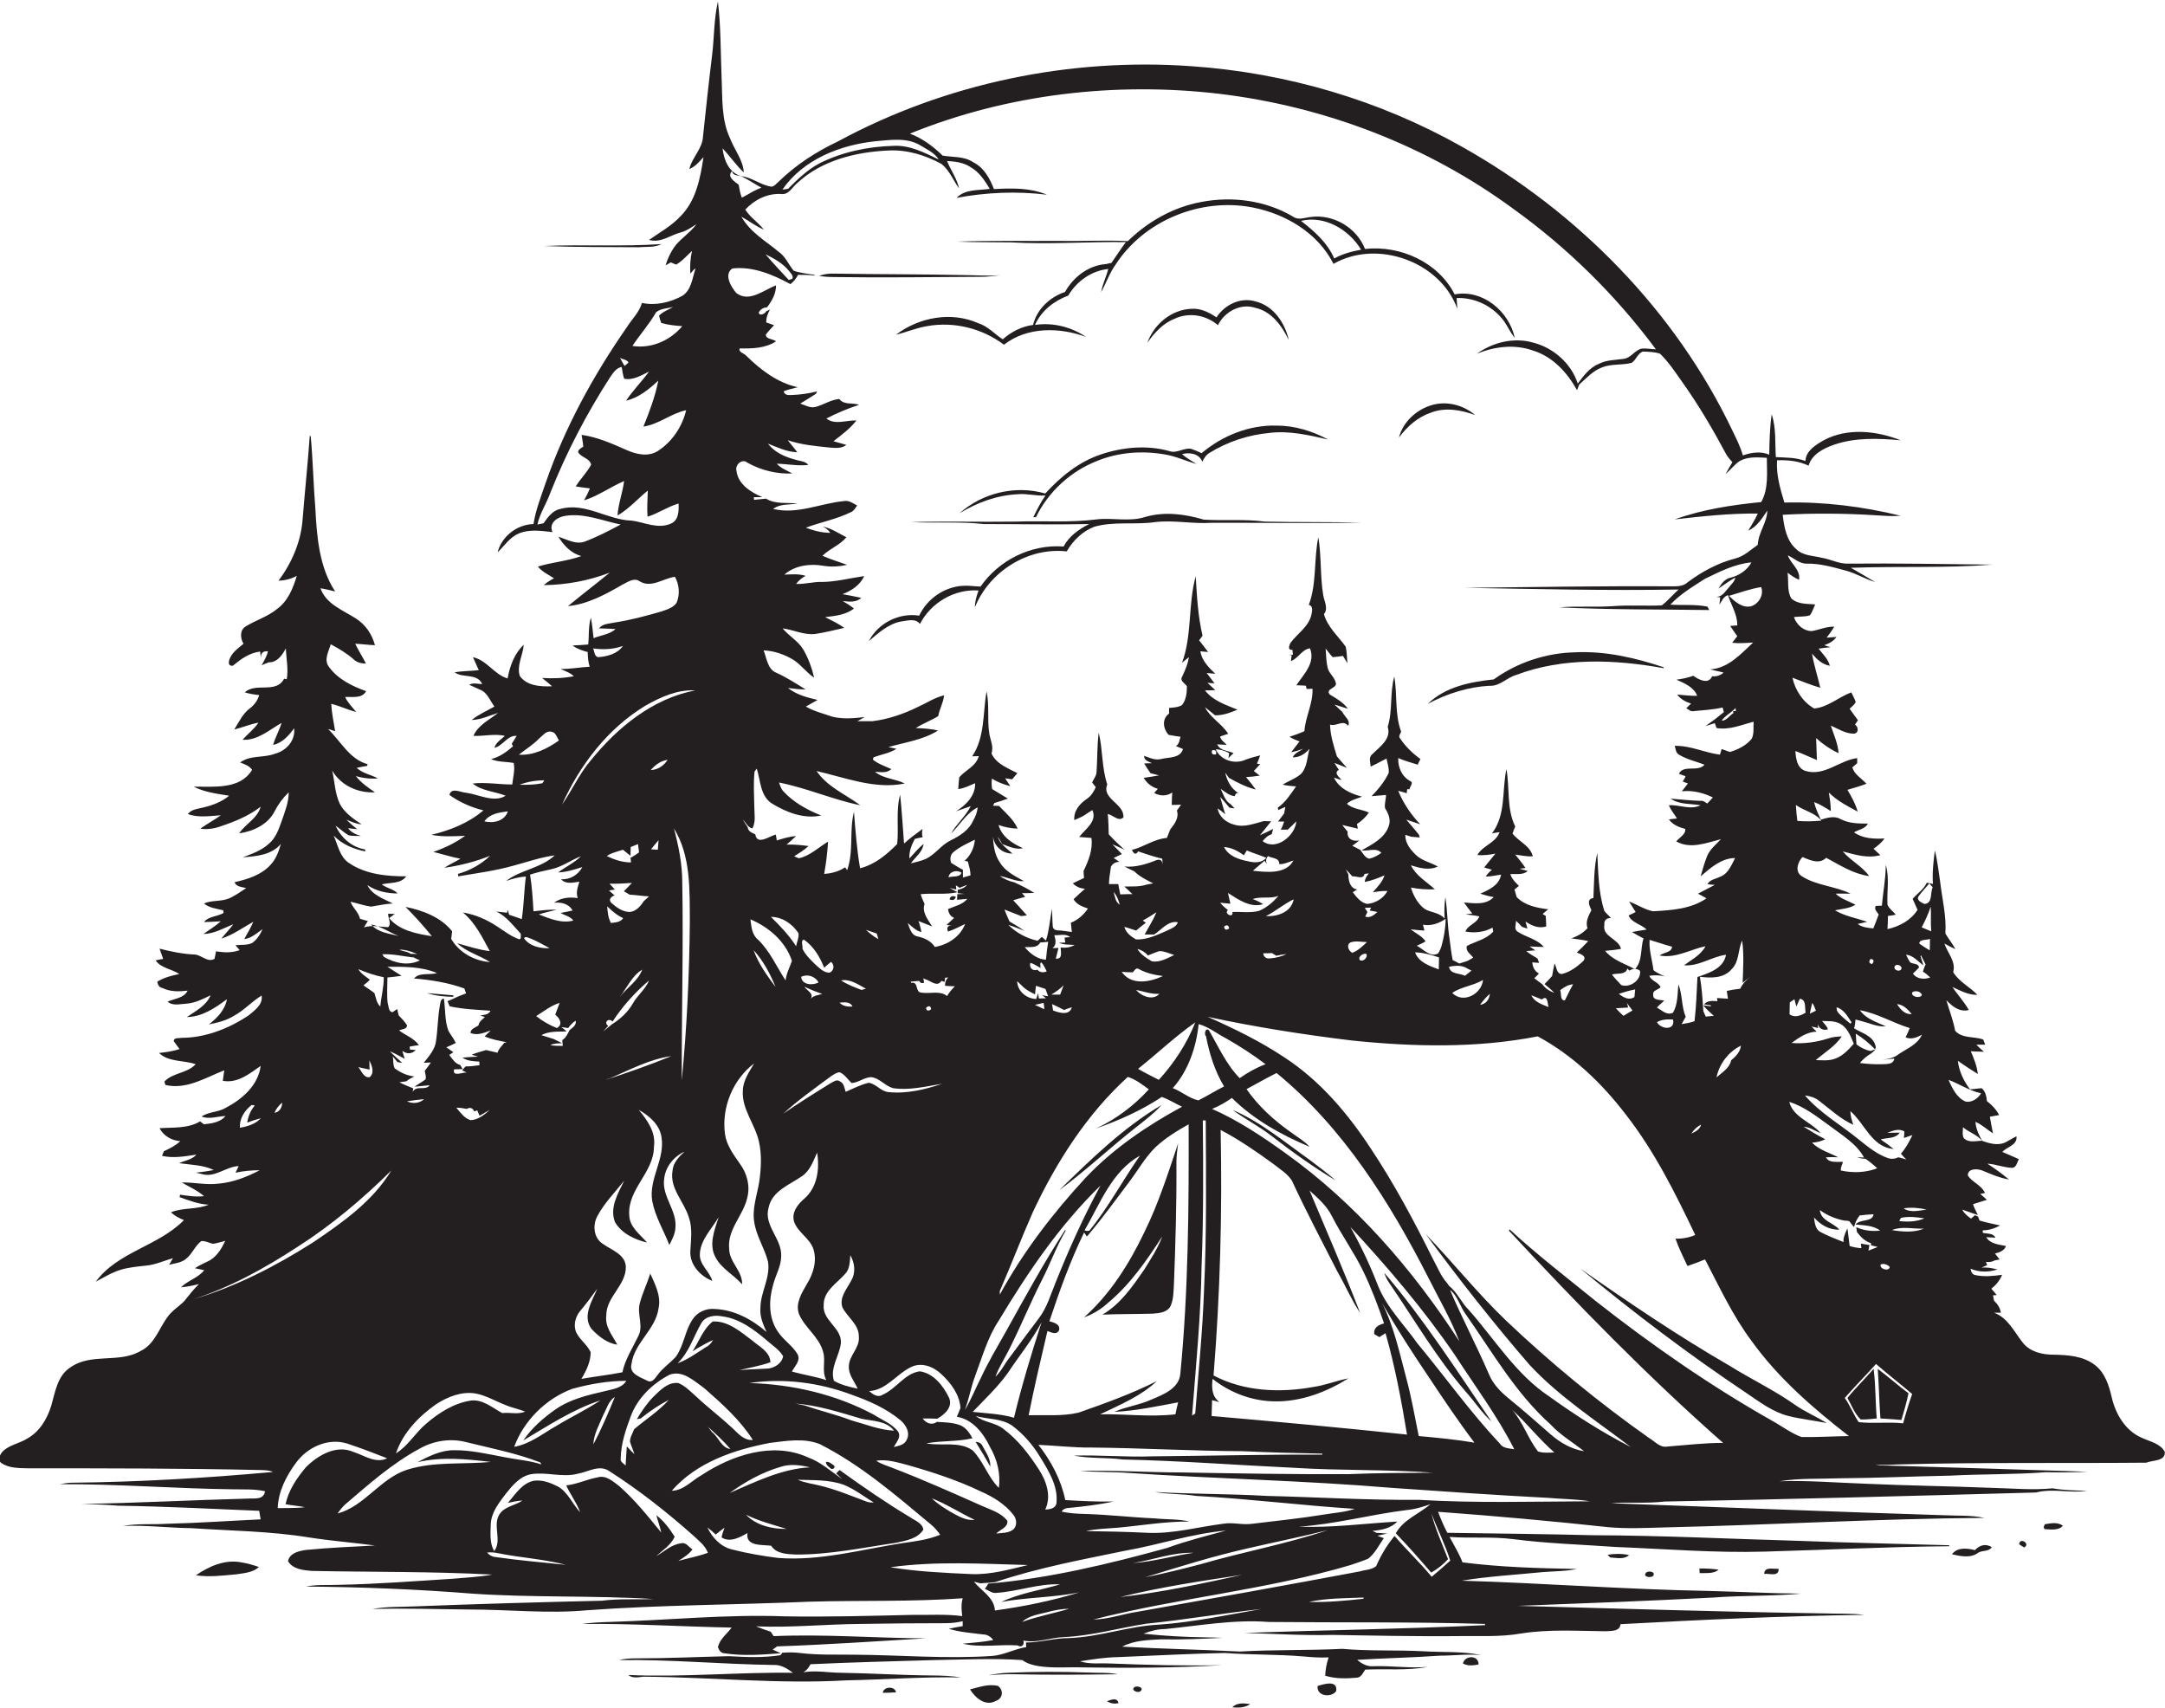 <?xml version="1.0" encoding="utf-8"?>
<!-- Generator: Adobe Illustrator 19.2.0, SVG Export Plug-In . SVG Version: 6.00 Build 0)  -->
<svg version="1.1" id="Layer_1" xmlns="http://www.w3.org/2000/svg" xmlns:xlink="http://www.w3.org/1999/xlink" x="0px" y="0px"
	 viewBox="0 0 886.3 699" style="enable-background:new 0 0 886.3 699;" xml:space="preserve">
<style type="text/css">
	.st0{fill:#231F20;}
</style>
<g>
	<path class="st0" d="M886.2,594.2c-1.9-3.4-6-4.1-9.2-5.6c-6.8-2.8-10.9-9.7-12.5-16.6c-1.1-4.8-2.7-10-6.8-13.2
		c-4.8-3.8-11.2-4.2-17.1-4.3c-4.6,0-9.6-1.2-12.5-4.9c-3.5-4.4-6.1-10.2-11.8-12.3c0.7,0,2.1,0,2.8,0c-0.3-2-1.4-3.6-2.8-4.9
		c-0.1-0.5-0.3-1.7-0.4-2.2l1.5-0.1c-0.7-0.9-1.4-1.8-2.2-2.6c1.9-1.5,3.5-3.4,4.4-5.7c-3.6,0.5-7.4,0.9-11,0.1
		c-1.3-0.2-1.7-1.5-1.9-2.6c3.5,1.5,7.4,1.5,11,0.3c-2.1-0.5-4.3-1-6.5-0.7c0.6-0.3,1.7-0.8,2.3-1.1c-0.1-0.3-0.4-0.9-0.5-1.3
		c1.3,0.2,2.5,0,3.6-0.6c0.5-0.1,1.5-0.3,2-0.4c-0.6-0.8-1.3-1.6-1.9-2.4c1.8-0.5,3.8-1.1,4.5-3.1c-2.9-0.6-6.4-0.8-8.1-3.6
		c1,0,2.9,0.2,3.8,0.2c-1-2-3.4-1.5-5.2-2c0-0.3,0-0.8,0-1c2.5,0,4.9-0.8,7.1-2c-2.8-0.6-5.7-1.2-8.4-2c-0.2-0.4-0.5-1.2-0.6-1.6
		l-1.3-0.6c-0.4,0.3-1.2,1.1-1.6,1.4c-1.4-1-2.8-2.1-3.6-3.7c2.1,0.7,4.2,1.6,6.4,2.2c-0.7-1.5-1.5-2.8-2-4.4
		c1.9-0.6,3.8-1.2,5.7-1.8c-0.9-0.8-1.8-1.6-2.7-2.4l1.9-0.4c-1.4-3.2-5.1-4.3-7-7.1c-0.2-3,3.9-2.9,5.9-2.1c3.5,1.5,7.1,3,10.9,3.7
		c-2.8-2.4-5.8-4.5-8.8-6.5c3.4,0.2,6.6,1.6,10.1,1.7c1.8,0,2-2.3,2.8-3.5c-2.2-1.1-4.6-2-6.8-3c2-2.2,6.2-2.7,5.8-6.4
		c-1.7,0.8-3.3,1.9-5,2.7c-3,1.1-6.1,0.2-9-0.8c-1.4-2.4-2.6-5-2.8-7.8c2.7,1.1,4.8,3.2,7.2,4.7c-0.5-2.3-0.9-4.5-1.3-6.8
		c1.3-0.2,2.5-0.5,3.8-0.7c-1.2-2.3-3-4.2-5-5.7c-0.2-2-0.6-4.1-2.2-5.3c-1.6,0.1-3.1,0.4-4.7,0.5c-2.6-3.4-4.5-7.4-5-11.7
		c2.7,1.9,5.4,3.7,8.2,5.4c-0.4-3.3-1.6-6.3-2.9-9.3c1.8,0.1,3.6,0.1,5.4,0.2c-0.8-0.7-2.4-2.1-3.1-2.9c0.9,0,2.7,0,3.6,0
		c-0.2-0.5-0.6-1.6-0.8-2.1c-3.7-1.4-8.6-0.3-11.5-3.6c-0.8-4.3-2.4-8.4-3.6-12.5c2.4,2.5,5.4,5,9.2,4c-1.9-3.4-4.6-6.2-6.7-9.4
		c3.3,1.5,6.5,3.3,10.2,3.2c-3.1-3.3-7.5-5.3-9.9-9.3c1.2-4.4-2.3-7.8-3.6-11.7c1.5,0.8,2.9,1.6,4.5,2.3c-1.2-2.3-2.8-4.2-4.1-6.4
		c0.5-7.1-1.3-14-2.1-20.9c-0.7-4.4-1.1-8.8-2.2-13.1c-0.6,4.5-1.1,9.1-0.8,13.7c-0.6-0.1-1.8-0.4-2.5-0.5c-1.3,2.8-3.9,4.4-5.8,6.6
		c0.7,1.5,1.3,3,2,4.5c-2.7,4.3-7.4,6.8-12.3,7.9c0.1-1.8,0.2-3.6,0.2-5.4c1.1-0.1,2.1-0.3,3.2-0.5c-1.1-1.4-2.7-2.4-3.4-4.1
		c-0.3-5.4,0.9-11-0.7-16.3c0,5.6-1.1,11.1-1.6,16.7c-0.6,0-1.9,0.1-2.5,0.1c-0.8,1.4,0.5,2.4,1.2,3.5c-0.7,1.9-1.4,3.8-2.2,5.7
		c-2.2-0.2-4.5-0.4-6.4-1.8c1-0.2,2.9-0.7,3.9-0.9c-4.4-1.5-9.2-2.3-13.2-4.7c2.8-0.6,5.9-0.7,8.4-2.3c-1.6-0.8-3.3-1.5-4.9-2.3
		c-1.2-0.6-2.3-1.3-3.2-2.2c2-0.1,4.1,0,6.1,0c-6.5-3.2-14.2-3.3-20.2-7.3c-2.7-1.9-1.4-5.7,0.5-7.7c3.1,1.3,6.9,3.1,9.7,0.3
		c5.6,3,11.1,6.6,17.6,7.5c-2.9-4.1-7.6-6.3-10.8-10.1c5,1.3,10.2,3,15.4,1.5c-1-0.9-1.9-1.7-2.8-2.6c1.7-1.2,3.3-2.5,4.5-4.2
		c-4.3,0.2-8.8,0.1-12.5-2.5c1.9-1.2,4.6-1.4,5.7-3.6c-3.8,0-7.6,0-11.1-1.8c-2.6-1.5-5.5-0.6-8.2,0.2c-1-2.3-2.2-4.6-2.7-7.2
		c2.4,0.9,4.6,2.3,6.8,3.7c0-2.6-0.4-5.1-0.8-7.6c3.4,3.4,7.7,5.6,11.8,7.8c-0.9-3.2-2.5-6.1-4.2-8.9c2.6-0.8,5.2-1.5,7.8-2.5
		c-2-2.2-4.9-3.7-5.8-6.7c0.5-0.4,1.5-1.3,2-1.7c0-0.5,0-1.6,0-2.1c-7.2,0.9-13.4,7.5-21,5.3c-3.6-1-4.1-5.1-4.3-8.2
		c3,1.1,5.9,2.5,8.8,3.7c-0.1-3-0.2-6-0.3-9c2.7,2.5,5.8,4.6,9.2,6.2c-0.3-4-2-7.6-3.2-11.3c3,1.3,6,3.3,9.4,3.3
		c2.1-0.1,2-2.8,0.5-3.7c0.4-0.6,0.8-1.2,1.2-1.8c-1.1-1.6-2.3-3.1-3.4-4.7c0.9-0.9,2-1.6,2.5-2.8c-0.5-1.4-1.2-2.6-1.8-3.9
		c-5.2,1.9-9.6,6.1-15.2,6.6c-4.6-2.6-7.8-7.5-8.9-12.6c3.8,1.4,7.5,3,11.4,4.1c-1.1-4.7-2.6-9.3-3.4-14c1.9,2.3,4.2,4.5,7.3,5
		c-0.7-2.8-2.9-4.8-4.6-7c1.6-0.2,3.3-0.5,4.9-0.6c-0.7-0.2-1.9-0.6-2.6-0.8c1.9-0.7,3.8-1.6,5-3.4c-1,0.1-3,0.2-4,0.3
		c1.1-1.5,2.2-2.9,3.1-4.5c-3.2-0.1-6.1,1.3-9.2,1.8c-3.4,0-6.2-2.6-7.3-5.7c2.2-0.4,4.5,0,6.6-0.8c0.9-1.3,1.4-2.9,2.1-4.4
		c-3.3-0.3-7.2,0-9.8-2.5c-1.8-3.1-1-7-1.5-10.5c1.4,1.1,3,2.2,4.7,2.9c0.7-4.1-3.4-6.5-4.6-10c2.6,1.2,4.8,3.5,7.8,3.4
		c5.5-0.1,10.9,1.5,16.1,2.9c4.1,1.1,7.7,3.4,11.8,4.6c-3.3-2-6.6-3.9-9.9-5.8c19.3-0.7,38.7,0.2,58-1.3
		c-19.6-0.2-39.3-0.6-58.9-0.4c-3.8,0.2-7.3-1.8-11-2.4c-3.6-0.9-7.7-0.8-10.4-3.5c-4.1-3.5-5-9.1-5.6-14.1
		c12.7-0.7,25.4-0.6,38,0.2c3.4,0.2,6.8,0.5,10.3,0.2c-15.6-3.8-31.5-5.8-47.6-5.4c-1.7-5.6-3.4-11.3-3-17.3
		c4.4-0.2,8.9,0.3,12.9,2.2c1.3-4.6,6-7,10.2-8.5c8.8-3.1,18.3-2.7,27.5-1.9c-9.9-3.9-21.8-5.2-31.5,0c-3.3,1.9-7.3,4.3-7.5,8.5
		c-3.9-1.5-8-1.4-12.1-1.6c-0.4-5.8,0.2-11.9-1.7-17.5c-0.8,5.5-0.9,11-1,16.5c-3.5-1.5-7.3-0.9-10.8,0.3c-1-3.5-2.6-6.7-4.2-10
		c-23.4-49.2-63.4-89.7-110.7-116.3c-33.8-19.1-71.9-30.3-110.7-33C438,23.5,387,34.1,343,57.9c-8.9,4.2-17.2,9.6-24.3,16.5
		c-0.9,0.7-1.6,1.9-2.9,2c-4.4-0.6-7.9-3.8-12.4-4.3c-5-1.4-7.1-6.7-7.6-11.4c3,3.2,5.5,6.9,8.7,9.9c-0.3-5.1-3.8-9.2-5.6-13.9
		c-3.7-7.8-3.1-16.6-3.5-25c-0.4-10.4-0.3-20.8-1.5-31.1c-1.6,7-1.5,14.2-2.3,21.3c-1.4,11.3-2.6,22.6-3.8,33.9
		c-0.2,5.1-4.5,8.6-5.6,13.4c2.4-1,4.1-3,5.8-4.9c-1.3,8.5-3,17.8-9.4,24.2c-3.7,4-8.5,6.6-12.9,9.7c4.8,1.4,8.7-2,13.1-3.1
		c2.3-0.6,4.3-2.1,6.3-3.3c-2.3,3.1-5.6,5.3-8.2,8.2c-2,2.5-3.5,5.5-4.4,8.6c0.5-0.3,1.6-0.9,2.1-1.2c0.5,0.2,1.6,0.7,2.2,0.9
		c2.5-1.4,4.4-3.7,6.5-5.6c-0.7,3.1-0.9,6.2-0.7,9.3c0.4-0.5,1.3-1.4,1.7-1.9l0.4-0.1c-1.3,3.8-1.6,8.7-5.4,11.1
		c-5,2.7-10.9,4.1-16.5,2.9c-1.1,3.8-4,6.5-6.1,9.8c-13.7,19.7-25.4,41-33.3,63.8c-1.9,5.6-4.1,11.1-5,16.9c-6.8,0.2-13,5-14.7,11.6
		c2.8-2.7,4.9-6.1,8.6-7.7c4.4-1.9,9.3-1.1,13.9-0.6c-1.8-3.8,2.2-6.3,5.5-6.7c7.7-1.1,15,2.1,22.4,3.6c-4.7,2.5-9.5,5-14.5,6.9
		c-3.8,1.5-7.4-0.8-11-1.9c2.2,3.6,5.2,6.8,9.4,7.9c-5.8,2.1-11.9,2.5-17.8,4.3c1.8,2.2,4.3,3.3,6.6,4.8c-1.5,0.8-3,1.7-4.2,2.8
		c9.2-0.1,18.4-1.8,27-5.1c-5.6,4.6-11.4,9-17.1,13.7c8.1-0.8,15.4-4.8,22.3-8.8c2.1-1,4.7-3,7-1.4c4.8,3,9.7-1.2,14.5-1.8
		c1.8,3.2,2.1,7.2,0.7,10.6c-1.4,2.1-4,2.8-6.3,3.6c-6.2,1.8-12.5,3.5-19,4.5c-2.3,0.5-4.9,0.4-6.5,2.4c2.3,0.1,4.6,0.1,6.8,0.3
		c-2.5,2.2-6,2.5-9,3.7c-0.3-2.8-0.6-5.6-1.1-8.4c-1.1,3.5-0.7,7.3-1.1,11c-2.1,0.2-4.3,0.3-6.4,0.4c1.8,1.4,4,2.1,6.2,2.7
		c0,2,0.2,4.1,0.8,6c-4,0.2-7.9,1-11.9,0.9c1.8,0.9,3.9,1.5,5.4,3c-4.3,0.8-8.7,1-13,0.7c1.4,1.1,2.8,2.2,4.1,3.4
		c-4.6,0.2-10.3-0.1-13.2-4.2c-1.4-4.2,1.3-8.5,1.6-12.8c-3.8,3.6-5.7,8.7-6.6,13.8c-5.5-1.6-8.5-7.5-14.2-8.7
		c0.8,1.8,1.6,3.5,2.4,5.3c-3.3,0.4-6.6,0.3-9.9,0.9c3.4,2.5,9.2,0.2,11.3,4.8c-1.8,0-3.7-0.7-5.3,0.3c1.5,0.7,3,1.3,4.4,2
		c3,1.1,4.1,4.5,5.9,6.9c-3.1,1.8-6.5,3.2-9.3,5.5c3.8-0.1,7.2-1.8,10.8-2.9c-3.6,2.9-8.1,4.9-10.1,9.4c4.3,0.2,8.6-1,12.9,0
		c-1.6,1.5-3.7,2.7-4.3,4.9c3.5-0.8,5.3-5.2,9.1-4.9c-0.6,1.1-1.3,2.1-2,3.2c0.1,0.3,0.4,0.8,0.5,1.1c-2.7,2.3-5.5,4.4-9,5.2
		c2.9,1.3,6.2,1,9.3,1.6c0.6,2.9-0.3,5.9-0.6,8.8c-5.4,0-10.8-1-16.2-0.4c3.8,3.1,9,3.2,13.5,5c-4.8,3-10.9-0.5-16.1-1.2
		c-2.2-0.1-6.2-2.4-6.9,0.9c4.2,3,9,5.1,13.9,6.3c-6.1,5.2-13.7,8.2-21.3,10c4.6,0.9,9.2,0.6,13.8,0.4c-3.9,2.9-8.4,5-13,6.6
		c3.7,0.9,7.4,2.1,11.1,2.8c-2.2,1.3-4.5,2.3-6.6,3.7c6.4-0.9,12.7-2.5,18.7-4.9c-3.6,3.5-8.2,6-13.1,7.4c0,0.3,0.1,0.8,0.1,1
		c7.6-1.3,15.3-2.3,22.7-4.4c5.6-1.5,11-3.4,16.8-4.2c-5.6,5.3-14,5.9-19.9,10.5c2.6-0.9,5.3-1.7,8.1-1.8
		c-0.8,5.8-0.8,11.7-1.7,17.4c-1.7-0.6-3.5-1.2-5.2-1.8c-0.3-1-0.6-3.1-0.8-0.8c-1.1-0.1-3.3-0.4-4.4-0.5c4.2,2,6.9,5.8,10,9.1
		c0,0.5,0,1.4,0,1.8l-0.5,0.5c-3.4-1.1-6.2-3.4-9.2-5.3c-4.2-2.8-9-4.9-14-5.7c5.1,4.2,7.9,10.1,11,15.8c-4.5-0.5-8.9-2-13.3-3.2
		c3.8,3.6,9.1,4.9,13.4,7.7c-6.5-0.5-12.6-3.9-15.9-9.5c0.1-0.8,0.3-2.4,0.4-3.1c-4.6-5.8-12.1-8.6-19.1-10c3.8,3.8,7.4,7.8,10.8,12
		c-6.3-1-13.3-2.3-17.5-7.4c0.6-0.4,1.7-1.3,2.3-1.7c-0.9,0-1.8-0.1-2.7-0.1c-0.1,1.7,1.5,4.2,0,5.5c-3.3-0.1-6.6-1-9.9,0.1
		c0.5-0.9,1-1.7,1.6-2.6c-1.1-0.3-2.1-0.6-3.2-0.9c-0.6-2.7-3-4.5-3.9-7c2.8,0.6,5.5,1.6,8.4,2c3-0.5,5.9-1.1,8.9-1.3
		c-3.8-1.9-8.5-3.5-10.4-7.5c3.7,2.5,8,3.4,12.4,3.4c-1.8-1.9-4.5-2.1-6.5-3.7c3.4-0.9,7.7-0.1,10-3.3c-8.1,0-16.6-0.8-23.5-5.5
		c-3.7-2.5-4.5-7.3-6.2-11.2c3.4,3.6,8.1,5.5,12.9,6.5v-0.8c-5.5-0.9-9.9-4.8-12.1-9.7c1.8,1.2,3.4,2.8,5.3,3.9
		c1.7,0.4,3.4,0.2,5.1,0.3c-2-0.6-4-1.4-5.3-3.2c0.9,0.1,2.8,0.3,3.7,0.4c-1.5-1.2-3-2.5-4.4-3.9c2,0.8,4,1.8,6.2,1.9
		c-3.4-2.3-7-4.7-8.9-8.4c-2-4.3-2.1-9.1-3.1-13.6c3.5,6.1,10.6,9.3,17.5,8.9c-2.8-1.9-5.7-3.9-7.8-6.6c2.9,0.8,6,1.2,9,0.9
		c-2.8-1.5-6.2-2-8.7-4.3c1.4-0.3,2.9-0.6,4.3-0.8c0-0.2,0.1-0.5,0.2-0.7c-7.4-2-11-9.4-16.2-14.4c0.7,0.2,2.2,0.6,2.9,0.9
		c-0.6-3.7-1.4-7.4-1.6-11.2c3.5,0.8,6.8,2.5,10.2,3.3c-1.6-2-3.5-3.8-4.5-6.1c2.9-0.2,6.8,0.8,8.6-2.4c-5.7-2-11.6-4.9-15.2-9.9
		c-2.3-2.9-0.1-6.4,0.7-9.3c3.3,1.8,6.6,3.7,9.4,6.2c1.3,1.3,3.2,1.7,5,1.7c-1.4-2.8-3.1-5.4-4.4-8.1c2.7,0.1,5.4,0.5,8.1,0.6
		c-1.2-4.5-3.9-8.5-7.9-11c-5.3-3.4-12.1-5.8-14.4-12.3c2,0.3,4,0.8,6,1.3c-6.5-9.9-7.5-22.3-8.1-33.9c-0.8-9.9-1-19.8-1.9-29.7
		h-0.4c-0.8,11.3-2,22.6-2.9,33.8c-0.6,9.2-4.4,18.1-9.9,25.4c2.6-0.1,5.2-0.7,7.5-2c-1.5,5-3.6,10.3-8,13.5
		c-3.8,3.2-8.7,4.6-12.9,7.2c-2.5,1.5-2.3,4.9-0.9,7.1c-1.8,1.5-3.8,2.9-5.1,5c-0.8,1.3-1.9,4.2,0.7,4c3.3-2.7,6.8-5.3,11.2-5.8
		c0.1,0.7,0.2,2,0.3,2.7c-0.1-2.1,0.9-3,2.9-2.8c-0.5,2.1-1.6,3.9-2.6,5.7c1-0.4,1.9-0.8,2.9-1.2c3.5,0.1,5.6-3,7-5.7
		c0.2,4.2,1.1,8.4,0.4,12.6c-0.3,0-0.8-0.1-1.1-0.2c-3.2,6.3-11.6,1.4-16.1,5.6c1.9,0.6,3.9,0.9,5.9,1.1c-0.6,2.2-2,4.1-3.9,5.5
		c-2.9,2.2-4.4,5.6-6.3,8.6c3.3-0.8,6.5-2.2,9.9-2.8c-1.8,2.7-4.4,4.6-6.5,7c6.1,0.4,11-4.1,16-6.9c-1,3.1-2.6,5.9-3.5,9
		c3.8-0.8,6.4-3.8,8.6-6.8c0.6,5-3.2,9.2-7.8,10.4c-4.6,1.8-10.2,0.5-14.3,3.6c1.8,0.7,3.7,1.3,4.9,3c-4.9,8.2-15.7,6.8-23.9,6.9
		c4.5,2.3,9.6,2.9,14.5,3.7c-3,2.5-6.7,3.9-10.5,4.8c-2.3,0.6-4.9,0.7-6.4,2.7c4.3,1.6,9,0.8,13.5,0.5c-2.7,2-5.7,3.5-8.4,5.5
		c2.8,0.4,5.7,0,8.4-1c5.7-1.9,11.4-4.2,16.3-8c-1.3,4.8-6.2,7-8.8,10.9c5.7-0.8,11.8-3.6,14.5-9c1.5-2.9,3.4-5.5,5.8-7.8
		c0,4.1-1.6,8-2.9,11.8c-1.2,3.4-2.5,7.1-5.4,9.4c-3,2.7-6.8,4-10.5,5.4c5.5-0.4,11.8-0.9,15.6-5.5c-0.9,3-1.9,6-4,8.3
		c-3.8,4.4-9.6,6.2-15,7.4c0.8,2,3,1.9,4.8,2.4c-2.3,1.5-4.6,3.2-7.2,4.3c-3.3,1.3-6.9,0.6-10.1,2c2.2,1.9,5.2,2.1,7.9,2.8
		c0,0.3,0.1,0.8,0.1,1.1c-2.5,1.5-6.1,1.3-8,3.7c2.3,0,4.6-0.2,6.9-0.3c-2.2,2-4.8,3.5-7.1,5.2c4.4-0.1,8.3-2.4,12.2-4
		c-1.5,2.1-3.3,3.9-4.9,5.9c4.7-1.5,8.8-4.5,13.1-6.9c-1,2.5-2.5,4.7-3.7,7.1c3-0.4,5.2-2.5,7.5-4.1c-1,2.2-2.3,4.3-4.3,5.7
		c-2.1,1-4.5,0.6-6.8,0.9c0.4,0.5,1.3,1.5,1.7,2c-3.1,1.2-6.5,1-9.7,0.5c-0.1,0.8-0.4,2.3-0.6,3.1c-3,1.6-5.3-1.7-8.2-1.8
		c-4.8-0.2-9.6-1.2-14.3-2.4c0.5,1.4,1,2.8,1.5,4.2c-0.8,0.1-2.3,0.4-3.1,0.6c2.2,3.2,6.6,3.5,9.7,5.6c-3.1,0.6-6.2,1.4-9,3.1
		c0.2,1.3,0.7,2.4,2.1,2.6c3.2,1.6,6.8,1.5,10.3,1.1c-1.5,3.1-5.4,3.2-8.2,4.5c2.2,1.9,5.3,0.9,7.9,0.8c3.5-0.3,6.6-1.9,9.7-3.4
		c-1.8,4.3-6.1,6.4-9.7,8.9c6.3-0.1,11.5-3.7,16.4-7.3c-0.8,4.4-4,7.7-7.4,10.3c3.6-0.7,7.3-1.6,10.4-3.6c4.1-2.2,7.2-5.8,11.2-8.2
		c0.6,3.7-2.8,6-5.3,8.1c-8.1,5.4-17.7,9.2-27.5,9.2c-1,0.3-3-0.3-3.2,1.3c0.7,1.1,1.6,2.2,2.4,3.3c-2.7,0.9-5.6,1.3-8.4,1.6
		c3.9,3.8,10.1,2.9,15,4.6c-3.5,3.8-9.3,3.4-12.8,7.1c0.1,0.3,0.3,1,0.4,1.4c8.7,2,16.4-3,24.1-6c-0.2,1.4-0.4,2.8-0.6,4.3
		c6.1,1.1,10.9-2.9,15.5-6.1c-1,7.9-7.5,13.6-14.2,17.1c-3.1,1.9-7,1.6-10,3.6c3.2,1.3,6.5-0.1,9.8-0.2c-2.2,2.7-5.7,3-8.8,3.4
		c-0.4-0.3-1.2-0.9-1.6-1.2c-5,3-11,2.4-16.6,2.8c1.7,3.2,4.9,5,8.5,5.3c-1.9,1.8-4.3,3-6.7,4.1c-0.2,0.5-0.6,1.4-0.8,1.9
		c4.7,1.1,9.4,0.2,14.1-0.5c-1.8,2.1-4.7,2.4-7.1,3.5c4.8,0.7,9.8,0.7,14.2,2.8c-2.4,0.5-4.8,0.8-7.3,1.1c0.9,0.2,1.7,0.4,2.6,0.6
		c5.3,1.5,9.7-3.1,14.9-3.3c-0.4,0.9-0.9,1.8-1.3,2.7c3.3-0.7,6.6-1,9.9-1c-5.3,2.8-11,5-17,5.5c-5,0.6-9.9-0.6-14.9-0.5
		c3,1.8,6.4,3.2,9.1,5.6c-3.3,0.4-6.5-0.1-9.8-0.6c0,0.2-0.1,0.7-0.2,1c3.9,1.4,7.8,2.9,11.9,3.1c-4.9,2.1-10.5,1.1-15.4,3.1
		c1.5,1.5,3.3,2.4,5.3,3.2c-10.5,10.7-27,12.9-36.1,25.2c3.3-1.7,6.4-3.7,10-4.8c3.5-1.1,7.3-1.4,10.9-1.8c3.7-0.4,7.1-2,10.7-3
		c-0.4,0.7-1.2,2-1.6,2.7c2.3-0.6,5-0.8,6.9-2.4c2.6-2,3.7-5.4,6.3-7.3c1.7-0.2,3.2,0.8,4.8,1.1c1.7-0.2,3.3-0.8,5-1.2
		c-1.4,3-3.2,6-6,7.8c-2.1,1.2-4.4,2-6.4,3.4c1,0.2,2.9,0.6,3.8,0.8c-2.5,3.2-6.7,4.2-9.5,7c2.5-0.2,4.9-0.7,7.3-1.3
		c-2.2,2.2-4.1,4.6-6,7c-2.3,2.3-5.2,4-7,6.7c-3.4,4.7-5.2,10.9-10.7,13.6c-8.9,5.3-20.3,0.7-28.9,6.8c-5.3,3.4-6.2,10-7.8,15.6
		c-1.7,5.5-4.8,10.8-10,13.6c-3.2,2-7.2,2.5-9.9,5.2c-1.1,1.2-2.3,3.5-0.5,4.8c3.2,2.1,7.2,2,10.8,2.1c31.7,0,63.3,0,95,0.7
		c1.8,0.1,3.7,0,5.3,0.8c-27.4,2.5-54.8,4.1-82.3,4.4c-1.7,0-3.3,0.3-4.9,0.6c23.6-0.1,47.2,1.8,70.9,2.1c4.3,0.1,8.8-0.2,13.1,0.8
		c-0.6,3.7-4.4,2.8-7.1,3c-22.6,0.6-45.3,1.8-67.9,2.2c5,0.1,9.9,0.3,14.9,0.7c19.2,0.3,38.5,1.3,57.7,2.1c0.2,1.2,0.4,2.3,0.6,3.5
		c-12.8,0.6-25.5,1.5-38.3,1.8c-6,0.4-12.1-0.2-18,0.9c9.4-0.4,18.7,0.8,28,0.9c16.1,1.1,32.2,1.2,48.1,3.8c9,1.4,18,2.1,27,3.3
		c-9.4,0.5-18.8,0.9-28.1,1.8c-2.9,0.4-6.8,1.2-7.5,4.6c1.9,3.3,6.2,3.7,9.6,4c24.7,0.5,49.4,0.2,74,1.5c-5.3,1-10.7,1.2-16.1,1.7
		c-15.7,1-31.3,2.2-47,2.5c-4.4,0.2-8.8-0.2-13.1,0.7c22.7,0.2,45.4,1.1,68,2.9c24.7,1.7,49.4,0.7,74.1,2.2c-7,0.3-14-0.2-21,0.7
		c-25.3,0.6-50.7,1.3-76.1,2.3c-5.9,0.3-11.9,0-17.8,1.1c13.3-0.4,26.6,0.1,39.8,0.2c16,0,32.1,1.8,48.1,0.3
		c30.3-2.2,60.6-2.2,90.9-3.5c20.9-0.6,41.9,0.1,62.8-1.4c-0.7,2.4-0.5,4.8-0.2,7.3c-6.8-0.9-13.7-0.4-20.6-0.5
		c-17.3,0.4-34.7,0.9-52,0.6c-24-0.9-48,1.6-72,2.3c-3.7,0.1-7.4,0.3-11,0.8c20.4-0.2,40.8,1.1,61.2,1.5c-1.9,2.6-4.9,4.7-5.6,8
		c0.4,1.2,1.2,2.5,2.6,2.5c7.6,1.2,15.4,0.6,23.1,0c-1.1-0.5-2.2-1-3.3-1.5c0.5-0.3,1.4-1,1.8-1.3c20.3-0.7,40.6-2.1,60.9-3.3
		c-20.8-0.1-41.6-1.8-62.3-0.9c-0.3-0.4-0.9-1.3-1.2-1.8c-2-0.7-4.1-1.4-6-2.2c14.3,0.6,28.6-0.9,42.9-1c11.6-0.2,23.3-0.3,34.9-0.3
		c2.3,0,4.5-0.3,6.8-0.8c0,0.5,0,1.5,0,2c-1.9,0.3-3.8,0.7-5.7,1.1c4.6,1.4,9.3,1.7,14,2.3c1.7,0,3.2,0.9,4.2,2.3
		c-4.1,0.8-8.3,1.1-12.5,1.5c7.3,1.7,15,0.2,22.5,0.7c1.9,1.2,2.9-0.7,2.3-2c5.5,1.2,11-1.2,16.6-1.4c11.5-0.5,22.6-3.8,33.9-5.5
		c15.7-1.6,31.3-4.3,47-6c-13.9,2.4-27.8,5.4-42,6.4c-12.5,0.6-24.4,5.1-36.9,5.5c-5.9,0-11.6,1.8-17.5,1.8c0,0.5,0.1,1.4,0.1,1.9
		c-4.7,0.7-9,3.2-13.8,3.6c-18.9,1.3-37.9-0.4-56.8-0.5c-7.3-0.1-14.7,0.2-22-0.7c-2.4-0.3-4.8-0.3-7.3-0.1c-0.2,0.3-0.5,0.8-0.7,1
		c-7,1.1-14.1,0.8-21.1,0.4c-12.7,0.3-25.3,0.9-38,0.9c-2.3,0-4.7,0.1-7,0.7c21-0.3,42,1.7,63.1,2c3.1-0.2,5.7,1.4,8.1,3.2
		c-22.5-0.3-45,1.9-67.4,0.9c1.8,1.5,4.1,0.9,6.2,0.7c27.7,0.2,55.4,3.1,83,1.5c15.7-0.3,31.3-1.5,47-1.2c-3.9-0.6-7.9-0.8-11.9-0.8
		c-12.4-0.1-24.7-0.9-37.1-1.1c-5.2,0-10.4-1.1-15.6-0.2c1.4-0.7,2.3-2,3-3.3c16.9-0.8,33.7-1.2,50.6-1.7c12-0.2,24.1-0.8,36.1,0
		c2,1.5,4.4,2.1,6.8,2.5c6,0.9,12,0.3,18.1,0.5c18.9,0.3,37.9,0.2,56.8-0.9c-15.3,0.3-30.6-0.1-45.8-0.7c-4.1-0.2-8.3,0.4-12.3-0.9
		c5.1-0.8,10.2-1.6,15.3-1.7c14.7-0.6,29.3-1.4,44-1.7c10.6,0.8,21.3,0.5,32,1.4c3.5,0.3,7,0.6,10.5,0.4c-0.8,2.4-1.3,4.9-1.4,7.5
		c4.2,1.3,8.7,1.2,13,0.8c1.8-0.1,2.5-2.1,3.4-3.3c8.5-0.4,17.1,0.5,25.5-1.1c-7.3,0.6-14.6-0.5-21.9-0.3c-2.6,0.3-5-0.9-6.9-2.6
		c11.3-0.7,22.6-0.9,33.8-1.7c5.7,0,11.4-0.8,17.1-0.2c-7.8-1.7-15.8-1.1-23.7-1.6c-11.1-0.6-22.2,0-33.3-1c-14,0.7-28,0.3-42,1.1
		c-16-0.8-32.1-1.1-48.1-2c4.9-2.6,10.6-2.7,16-3c8.3,0.2,16.7-0.2,25-0.6c-2.3-0.1-4.5-0.2-6.8-0.2c-8.5-0.1-17-0.6-25.5-1.5
		c2.8-1.1,5.8-1.9,8.9-1.9c14.1-1.4,28.2-4,42.4-2.9c29.5,0.3,59-0.1,88.5,0.8c0,0.1,0,0.4,0.1,0.5c-32.8,1.6-65.7,2-98.6,3.2
		c12,0.3,24,1.1,36,0.8c16.7,0.3,33.3,0.6,50,0.5c9.1-0.2,18.4,0.5,27.4-1.1c11.4-1.8,23-1,34.5-0.9c2.3-0.2,5.8,0.2,6.1-2.9
		c33.3-1.8,66.5-3.4,99.8-3.8c-5.3-0.7-10.6-0.4-15.9-0.6c-42-0.6-84-2-125.9-3.1c26.7-1,53.3-2,80-3.4c11.9-0.9,23.9-0.5,35.9-1.6
		c-12.6-0.1-25.2-0.8-37.8-1.1c-33.7-0.6-67.4-3.2-101.1-4.2c10.9-1.8,22-2.4,33-3.5c4.7-0.4,9.5-0.3,14.1-1.3
		c-15.6-0.3-31.3-0.7-46.8-2.7c-1.4-3.7-3.5-7-5.3-10.4c8.7,0.6,17.4-0.2,26.1,0.9c13.9,1.8,27.9,2.2,41.9,3.2
		c20.3,0.8,40.7,2.5,61,1.9c25.2-0.7,50.3-2,75.5-2.2c0-0.1,0.1-0.3,0.1-0.4c-20.5-0.6-41-1-61.5-1.8c-28-0.8-56-2.2-84.1-2.3
		c-20-0.5-39.9-0.7-59.9-1c-1.5-2.8-2.7-5.7-3.8-8.6c23.3,1.7,46.5,3.8,69.7,6.3c7.6,0.7,15.3,0.3,23,0.1c43.7-1,87.3-3.6,131-3.9
		c-5.6-1.2-11.3-0.8-16.9-1.1c-45.3-1.4-90.6-3.3-136-4.9c7.3-0.6,14.6,0.2,21.9-0.7c50.7-0.9,101.4-2.3,152.1-3.7
		c6.9-1.8,13.9,0.4,20.8-0.7c-4.7-0.1-9.4-0.2-14-1c-8.3,0.8-16.6,0-24.9-0.2c-17.3-0.7-34.7-0.9-52-1.7c-11.6-0.4-23.3-1.4-34.9-1
		c7.9-1.3,15.9-0.9,23.9-1.2c15.4-0.1,30.7-0.8,46.1-1.1c13-0.7,26-0.4,39-1.4c5.7,0.1,11.4,0.1,17.1-0.2
		c-28.3-0.9-56.6-1.8-84.9-2.6c-0.6-0.1-1.3-0.2-1.9-0.4c3.2,0.4,6.4,0.1,9.7,0c33.7-0.9,67.4-0.4,101.1-0.7
		C881.3,597.6,886.6,598.2,886.2,594.2z M198.3,336.2c2.1-3.1,6.2-3.7,9.6-4.1C206.6,336.1,202,337.1,198.3,336.2z M775.8,395.3
		c1-1,3.4,0.3,2.4,1.6C777.2,398,774.7,396.7,775.8,395.3z M782.6,415.1c-2.8,0.2-4.7-2-6-4.1C779.2,411.2,781.1,413.2,782.6,415.1z
		 M765.8,392.5c1.4,0.2,1.5,0.9,0.6,2.1C765.1,394.3,764.9,393.6,765.8,392.5z M759.6,417.3c0.7,0.2,2.2,0.6,3,0.8
		c3.1,0.8,6.1,2.3,9.4,2c-3.8-1.8-8.1-3-10.6-6.6c7.2,1.3,13.5,5.2,20.4,7.3c-0.4,1-1.2,2.9-1.7,3.8c2.3,1,4.6,0.1,6.7-1.1
		c-1.8,4.1-6.2,5.7-9.7,8.1c-1.8,1.5-4.2,1.8-6.4,2.2c1.6-0.2,3.2-0.4,4.8-0.5c-0.4,2.5-3.2,2.2-5,2.3c-3,0.1-6.1-0.1-9.1-0.5
		c1.3-1.6,2.9-2.9,4.6-3.9c0.6-0.5,1.3-1,1.7-1.7c-0.5,0.2-1.4,0.5-1.9,0.7c-2.1-0.4-4.1-1.4-5.8-2.7c-0.1-1.5-0.2-2.9-0.3-4.4
		c2.9,1.8,5.5,3.9,7.9,6.4c0.3-0.5,0.4-1.1,0.1-1.7c-1.1-3.9-5.7-5-8.7-6.9C759.4,420,759.5,418.2,759.6,417.3z M782.8,406.2
		c1.2-0.9,3.4-0.5,4,1C786.2,408.9,782.2,408,782.8,406.2z M780.4,474.6c-1.1-0.3-2.2-0.7-3.3-0.9c-1.4,0.7-2.9,0.8-4.3,0.3
		c-4.3-1.5-8-4.5-11.5-7.3c-7.4-6.1-16-10.9-22.4-18.3c2,0.2,4,0.8,5.7,2.1c4.6,3.5,8.8,7.5,14.1,9.9c-0.6-1.8-1.2-3.7-1.2-5.6
		c5.9,5.1,8.8,14.8,17.7,15.5c-1.7-1.4-3.5-2.7-5.3-3.9c2.6-0.8,6.1-0.2,7.8-2.8c-1.3,0-3.8,0.1-5.1,0.1c2.2-0.9,4.8-1.9,7-0.6
		c0,0.7-0.1,2-0.2,2.7c0.9-0.3,2.6-0.9,3.5-1.2c-1.3,2.7-2.7,5.4-4.7,7.6C778.8,473,779.6,473.8,780.4,474.6z M773.6,518.6
		c-0.2,2-4.3,0.8-3.7-1C771.1,517,772.8,517.6,773.6,518.6z M760.2,504.3c1.5,2,3.3,3.8,5.8,4.6l-0.1,0.8c0.9,0.2,1.8,0.5,2.8,0.7
		c-1.3,0.5-2.5,1-3.8,1.5c0.1-0.6,0.3-1.7,0.4-2.3c-0.9-0.1-2.6-0.4-3.5-0.6l0.2,1.9c-1.6-0.1-3.3-0.4-4.8-0.9
		c-0.3-2.4-0.6-4.8-0.9-7.2c-0.7,1.4-1.3,2.8-1.6,4.3v1.3c-3.2-1.3-6.4-2.5-9.4-4.1c-2.2-1.1-2.4-3.9-2.7-6c2.6,3,6.2,5.2,10.4,5
		c-2.5-2.9-7.5-3.5-8-8c3,2.2,6.4,3.6,10,4.3c0.5,0,1.5,0.1,2,0.2c0.5,0.6,1.5,1.9,2,2.5c0.4-1.8,1.2-3.4,2.3-4.8
		c1.9-0.2,3.8-0.4,5.7-0.5c-0.5,3.4-5.4,1.8-7.4,4.2c3.4,0.4,7.2,0.3,10.1,2.5c-3.4,0.4-6.7,0-9.8-1.4L760.2,504.3z M751.9,412.3
		c3,0.9,4.5,3.8,6.1,6.2l-0.5,0.5c-1.1-0.9-2.2-1.8-3.2-2.7C753.2,415.2,751.6,414.1,751.9,412.3z M748.3,421.3
		c-0.4-1.4-1.6-2.3-2.4-3.4c2.2,0.1,4.6-0.1,6.7,0.8c3.6,1.5,4.9,5.2,6.3,8.5c-2.1,2.4-4.3,4.8-7.3,6c-2.6,1.1-5.5,0.8-8.3,0.7
		c3.7-3.1,7.9-5.6,10.7-9.7c-1.8,0.1-3.7,0.2-5.4,0.8c-4.9,1.6-10.1,2.3-15.2,1.9c3.1-2.2,6.4-4.6,10.3-4.6
		c-0.5-0.5-1.6-1.6-2.1-2.1c0.7,0.1,2,0.4,2.7,0.6c-0.1-0.4-0.2-1-0.2-1.6C744.6,420.9,746.4,422,748.3,421.3z M741.9,410.5
		c0.7,1,1.1,2.1,1.5,3.2c-0.8,0.4-1.7,0.8-2.5,1.2C741.2,413.4,741.5,412,741.9,410.5z M745.6,335.9c-3.3,0.3-6.5,0.4-9.8,0.1
		c-0.3-2.2-0.5-4.3-0.6-6.5C738.5,331.9,743,332.6,745.6,335.9z M732.7,410.3c0.5-0.3,1.4-1,1.9-1.3c0.2,0.8,0.6,2.3,0.8,3
		c0.5-1,0.9-2.2,1.4-3.2c2.8,0.4,1.9,3.7,2.4,5.7c-2,1.2-4.4,2.2-6.6,0.7C732.6,413.6,732.7,412,732.7,410.3z M749,460.8
		c5.1,3.9,11,7.3,14.1,13l-2.8-0.1c1.1,0.4,2.2,0.6,3.4,0.6c1.7,1.2,3.3,2.5,4.8,3.9c-4.7,1.8-10,2-14.9,0.9
		c-0.1-1.3,0.5-2.4,0.9-3.5c-2.3-0.2-5.8,0.6-7-1.9c1.7-0.1,3.3-0.1,5,0c-3.6-1.9-7.8-3-10.7-6c1.9-0.1,3.7-0.5,5.4-1.4
		c-3-1.5-5.9-3.3-8.8-5.1c2.5,0.1,4.5,1.7,6.9,2.6c-3.8-4.6-11.3-6.5-12.8-12.8C738.7,453,743.9,457.1,749,460.8z M358.5,57.8
		c6-0.5,12.6-1.6,18.1,1.6c2.7,1.7,5.9,3,7.7,5.9c-5.8-2.8-11.9-6-18.6-5.6c-10.4,0.3-21,2.5-30.3,7.2c-4.9,2.6-8.9,6.5-12.8,10.4
		c-0.6,0.1-1.8,0.2-2.3,0.3C328.9,65.2,344,59.3,358.5,57.8z M299.7,70c0.3,2.2,2.7,1.6,4.1,2.3c2.7,1.3,5.2,3.1,7.9,4.5
		c-1.1,0.5-2.2,0.9-3.3,1.5c-1.6,0.9-3.1,1.8-4.7,2.6c-0.7-1.7-1-3.5-1.3-5.3C300.7,74.3,297.4,72.3,299.7,70z M299.8,109.9
		c8.3-1,16.6,2.5,23.8,6.4c1.3-1,2.3-2.3,3.1-3.8c2.3,0,4.5,0,6.8,0.3l-0.1-0.3c-2.8-0.5-5.8-0.7-8.5-1.7c-2-2.4-3.2-5.5-5.7-7.4
		c-5.5-4.6-12-8.2-15.7-14.7c3.1,1.7,5.9,3.9,9.2,5.3c-2.3-3-5.6-5-7.6-8.2c3.7-4,9-6.7,14.6-6.4c3.2,0.5,4.6-2.8,6.7-4.5
		c10-9.3,24-12.7,37.3-13.3c7.6-0.4,15.1,1.9,21.7,5.5c3.3,2.6,4.8,6.7,7.2,10c-0.8-4-3.4-7.4-4.9-11.2c3.3,0.2,6.8,0.6,9.6,2.5
		c3.6,2,5.8,5.5,7.9,8.9c-4.6,0.7-10.1,0-13.6,3.7c12.2-2.3,24.7-2.8,37-1.3c-6.9-2.9-14.4-2.7-21.7-2.3c-1.7-4.4-4.1-8.8-8.5-11
		c-3.7-2.5-8.3-2-12.5-2.7c-3.9-3.8-8.3-7.1-13.4-9c39.9-16.2,84-21.3,126.7-16.3c43.2,5.2,85.1,21.2,120.2,47
		c22.3,16,42.1,35.5,58.5,57.6c-2-0.1-3.9-0.5-5.9-0.3c-2.8,0.7-4.4,3.9-7.4,4.2c-3.4,0.5-6.9,0.4-10,2c-3.8,1.5-6.3,4.9-8.7,8.1
		c-2.7-8.3-10-14.7-18.4-16.8c-7.8-2.2-16.4-0.1-22.9,4.6c7.3-3,15.5-4,23-1.3c8.1,2.5,14,9,18,16.2c0.2-0.6,0.7-1.8,0.9-2.3
		c2.9-2.6,5.6-5.6,9.3-7c3.9-1.6,8.2-0.8,12.2-1.9c1.8-1.2,2.4-3.8,4.5-4.6c2.4,0.1,4.9,0.1,7.1,0.9c3.6,3.5,6.4,7.8,9.3,11.9
		c6.6,9.3,12.4,19.2,17.8,29.3c0.7,1.2,1.6,2.2,2.5,3.2c-1,1.6-1.9,3.2-2.8,4.9c2-1.8,3.6-3.9,5.8-5.4c3.4-1.9,7.4-1.5,11.1-1.3
		c0,6,0.8,12.6-2.3,18.1c-12,1.2-24,3-35.4,7.1c11.3-1.3,22.6-2.5,34-2.4c-1.1,2.4-2.5,4.7-3.9,7c3.6-1.6,5.7-5.1,7.8-8.2
		c-0.1,4.9-3.7,9-3.9,14c-2.9,2-5.6,4.7-9.2,5.6c-7.1,1.8-13.7,5.4-19.6,9.8c-1.7,1.6-4.1,1.6-6.3,1.6c-28.3-0.2-56.6,0.3-84.9,0.6
		c29.2,0.5,58.4,1.2,87.6,0.7c-2.4,2.1-4.4,4.6-6.9,6.5c-6.6,0.3-13.3-0.2-19.9,0.3c-7.4,0.5-14.8-0.1-22.1,0.5
		c20.5,1,40.9,0.8,61.4,1.1c-0.2-0.4-0.5-1.1-0.7-1.4c-5-1-10.1-0.5-15.2-0.8c4-4.3,9.2-7.4,14.2-10.6c6-2.9,12.2-6.1,19-6.7
		c-1.8,3.2-4.9,5.3-8.4,6.2c-2.4,0.5-3.9,2.4-5.1,4.5c2.3-1.5,4.5-3.2,6.9-4.5c-0.3,1.7-1.7,2.8-2.7,4.1c-1.5,1.6-2.6,3.8-5.1,3.8
		c0.4,0.1,1.2,0.1,1.6,0.2c-0.1,0.8-0.2,2.3-0.3,3c1-1.5,1.6-3.3,3.5-3.9c1.3,4.1,3.9,8,3.8,12.4c-1,0.1-1.9,0.1-2.9,0.2
		c0.9,1.4,1.9,2.8,2.9,4.2c-0.7,0.9-1.4,1.8-2.1,2.7c2.9,0.3,5.7,0.1,8.6-0.1c-5.1,4.7-10.1,10.5-17.6,11c1.8,0.5,3.7,0.8,5.5,1.3
		c-1.3,1.2-3,1.7-4.7,1.5c-1.4,3.5-5.6,1.4-7.7-0.2c-2.2,0.8-4.5,1.3-6.9,1.6c3.3,1.5,7.1,3,8.5,6.6c-2.8,0.1-5.5-0.3-8.2-0.5
		c1.4,1.9,3.5,3,5.7,3.7c-0.7,0.6-1.3,1.3-2,1.9c0.9,0.4,1.7,1.4,2.8,1.2c4-0.4,8.1-0.6,12.1-1.5c0.2,0.6,0.3,1.2,0.5,1.9
		c-2.4,2-4.9,3.9-7.5,5.7c1.3-0.4,2.5-0.8,3.8-1.2c0.2,0.5,0.5,1.5,0.7,2c5.3,0.9,10.2-1.3,15.2-2.6c-0.2,2.3,0.3,4.8-0.8,7
		c-2.3,2.8-5.6,4.4-8.9,5.4c-1.1-0.4-2.3-0.8-3.4-1.2c-0.2,0.6-0.5,1.8-0.7,2.3c-6.3-0.8-12.1-3.8-18.5-3.6c0.4,1.3,0.4,3,1.9,3.7
		c3.2,1.9,6.9,2.7,10.3,4c-2.7,3.2-8.5-0.2-10.5,3.7c0.7,0.3,2,0.8,2.7,1c-0.1,0.8-0.8,1.4-1.1,2.2c0.5,0.2,1.6,0.6,2.1,0.8
		c-0.8,1-1.6,2.1-2.5,3.2c4.4-0.5,8.8,0.6,12.7,2.5c-0.8,0.9-1.5,1.7-2.3,2.5c-0.9-0.6-1.7-1.3-2.8-1.1c-4.1-0.1-8.1-0.6-12.2-0.9
		c3.6,2.5,8.2,2,12.3,2.7c-4.2,2.1-8.7-0.3-13,0c0.8,2,2.2,3.6,3.3,5.4c-0.8,0.1-2.5,0.3-3.3,0.4c1.6,2.2,4.1,3.2,6.7,3.9
		c0.3,2.2-2.4,3.5-3.7,5.1c5.9,3.3,12.3,0.6,18.3-0.9c-2,2.2-4.4,4-5.6,6.8c-1.1,2.7-1.9,5.6-2.7,8.4c4.1-3.5,8.4-7.4,14.1-7.5
		c-1.5,2.9-2.8,6.5-6.2,7.7c-1.8,0.9-4.1,1.1-5.1,3c0.7,0.1,2.2,0.3,3,0.3c-2.3,1.2-4.6,2.4-6.9,3.6c1.2,0.6,2.3,1.2,3.5,1.9
		c-6.3,4.4-14.5,4.9-21.9,5.3c-3.5-0.7-6.5-2.8-9.8-4c0.9,1.4,1.8,2.8,2.7,4.3c-0.7,0.4-2.1,1.1-2.9,1.4c1.3,3.1,5.1,3.5,7.4,5.8
		c-2,0.3-4,0.6-6,1c1.5,0.9,3.1,1.8,4.7,2.6c-1.3,4.2-0.3,9.3-3.5,12.6c-4.2-2.3-9.1-3.7-12.2-7.5c2.2-0.2,4.3-0.4,6.5-0.8
		c-1-4.3-7.8-4.9-6.8-9.9c-0.2-1.7,0.7-2.7,2.7-2.8c-0.9-0.9-1.9-1.8-2.7-2.8c-2.5-7.7-2.5-15.8-2.9-23.8
		c-1.4,6.1-1.3,12.3-1.6,18.5c-2.9,0.3-1.7,3.2-0.8,4.9c-1.1,2.3-2.6,4.7-1.6,7.4c-1.8,2-4.1,3.3-6.6,4.2c2.3,0.3,4.6,0.6,6.9,1.1
		c-1.5,1.6-3.1,3.2-4.7,4.7c1.3,0.5,4.3,1.4,2.7,3.4c-2.5,2.4-5.5,4.6-8.9,5.4c-2.2-0.2-2-2.9-2.9-4.3c-0.4,1.7-0.7,3.3-1,5.1
		c-1,1.1-2,2.2-3.1,3.3c1.4,1.2,2.8,2.3,4,3.6c-1.9-0.7-3.7-1.8-4.9-3.5c-1.1-0.8-2.2-1.7-3.3-2.5c0.5-0.5,1.5-1.4,1.9-1.9
		c-1.7-1-2.6-2.6-2.7-4.6c0.7,0.1,2.1,0.2,2.8,0.2c-0.2-0.4-0.5-1.3-0.7-1.8c-1.6-0.9-3.1-1.8-4.6-3c0.9-0.1,2.8-0.2,3.7-0.3
		c-0.8-0.5-1.5-1.1-2.3-1.6c1.9,0.1,3.9,0.2,5.8,0.2c-2.8-3.3-7.4-4-10.8-6.3c-1.5-1-0.5-2.9-0.6-4.4c0.9,0.8,1.7,1.6,2.5,2.5
		c0.6,0.2,1.7,0.5,2.2,0.7c-0.3-1-0.5-1.9-0.8-2.9c2.5,1.7,5.5,3,8.5,2c-0.1-1.4-0.1-2.9-0.2-4.3c-0.3-0.2-1-0.6-1.3-0.8
		c0.6-0.5,1.7-1.4,2.3-1.9c-4.6-0.6-9.5-1.5-12.9-5c-0.3-1-0.6-2.1-0.9-3.1c0.5-0.4,1.4-1.1,1.8-1.5c-1.4-1.4-2.9-2.8-3.5-4.8
		c2.4-0.2,5.2,0.5,7.1-1.3c-1.1-0.3-2.2-0.6-3.3-0.9c0.6-0.1,1.8-0.2,2.4-0.3c-1.3-2-2.8-3.7-4.2-5.5c2.4,0.3,4.8,0.9,7.2,0.7
		c-1.1-4.4-5.8-6-8.3-9.3c0.3-1,0.7-1.9,1.1-2.9c-3.6-7.3-2.2-15.7-3.6-23.5c-1.9,8.8-0.1,18.6-5.9,26.3c0.8-0.1,2.4-0.4,3.1-0.5
		c-1.6,4.5-7,5.5-9.1,9.4c2.5,0.2,5-0.1,7.4-0.6c-1.5,1.9-3.1,3.7-4.6,5.7c1,0.3,2.1,0.6,3.2,0.9c-1,0.8-1.9,1.7-2.6,2.8
		c2.1,0,4.2-0.5,6.3-0.8c-0.7,4.3-4.9,6.2-8.5,7.8c1.8,0.6,3.6,1.1,5.5,1.4c-3.2,3.4-8.1,2.5-12.2,2.2c1.1,1.5,2.2,3,3.4,4.5
		c-0.7,0.1-2.1,0.3-2.7,0.4c1.9,0.2,3.7,0.4,5.6,0.8c-1,2.9-4.6,3.4-5.7,6.2c3.7,0.7,7.7,0.3,11.1-1.6c0.1,0.4,0.2,1.2,0.3,1.6
		c-2.8,3.2-7.2,4-10.8,5.9c-0.6,2.2,1.5,3.3,2.6,4.8c-0.6,0.3-1.7,1-2.3,1.3c-1.1,0.4-2.3,0.7-3.4,1.1c-0.7-0.4-2-1.1-2.7-1.4
		c-0.6-2.9-0.9-5.9-1.3-8.8c-0.9-5.6-0.8-11.4-1.7-17c-0.4,2.9-0.5,5.9-0.3,8.8c-2.1-2.5-5.5-2.4-8.1-3.9c-2.9-2.1-4.7-5.5-5.7-8.8
		c3.2,0.6,6.5,0.9,9.8,0.7c-3.4-3.1-7.7-5.5-9.8-9.8c3.6,1.1,7.4,2.2,11,0.5c-2.9-1.7-6.4-2.3-8.9-4.7c-2.3-2.2-4.5-4.9-4.4-8.3
		c0.6,0.2,1.8,0.6,2.4,0.8c1.2,0.1,2.3,0.2,3.5,0.3c-0.1-0.3-0.2-0.8-0.3-1.1c-1-1.2-1.9-2.4-2.9-3.5c-0.6-0.7-1.7-2-2.3-2.7
		c1.9,0.6,3.8,1.3,5.7,1.9c-3.8-4-6.9-8.6-9-13.7c1.1,0.3,2.3,0.6,3.5,1c0-0.4,0.1-1.3,0.2-1.7l0.9,0.1c0.1-1.1,1.9-2.7,0.3-3.4
		c-3.5-1.9-5-5.6-4.9-9.4c2.6,1.1,5.3,1.9,8,2.7c0.3-0.8,0.7-1.5,1.1-2.3c-3.2-2.3-6.1-5.1-8.3-8.4c-0.9-0.9,0.1-1.9,0.4-2.8
		c-2.7-7.3-1.5-15.1-2.8-22.6c-1.9,6.7-0.6,13.9-2.7,20.6c1.6,5-3.3,8.2-6.3,11.2c-1.7,1.3-0.7,3.5-0.7,5.1c2.2-1,4.3-2.2,6.5-3.3
		c0.4,1.9,1.1,3.9,0.9,5.9c-1.7,3.6-4.3,6.7-7,9.5c2-0.2,3.9-0.3,5.9-0.5c0,1.8-0.7,3.6-0.4,5.4c1.4,2.2,2.5,4.8,1.5,7.4
		c-1.7,5-6.8,7.4-11.1,9.9c2.6,0.4,6.1-1.3,8.1,1c-1.5,1.1-3.2,2-5,2.4c-1.8-0.5-2.6-2.3-3.6-3.6c-1.1-0.6-2.2-1.1-3.3-1.7
		c0.7-0.5,2.2-1.6,2.9-2.2c-2.6,0.6-5.2-0.6-4.8-3.6c-0.6-0.7-1.7-2-2.2-2.7c2.1,0.5,4.3,1,6.4,1.5l-0.4-1.9
		c1.9-1.2,3.6-2.8,4.9-4.7c-3-1.4-6.5-1.3-9-3.6c1.7-1.6,4-2,6.2-2.9c-4.6-1.2-9.4-3.3-11.5-7.8c0.8,0.3,2.3,0.8,3.1,1
		c-0.8-1.2-3.4-2.8-1.1-4.2c-0.5-0.7-1.4-2.1-1.8-2.8c1.3,0.5,3.8,1.5,5.1,2c-1.4-1.6-2.8-3.1-4.1-4.7c-1.3-4.3-2.7-8.5-2.8-13
		c2.6,0.9,5.3-2.2,7.4,0.5c1.1-2.3-1.5-3.7-2.3-5.6c-1.1-1-2.2-2.1-3.3-3.1c1.8,0.5,3.6,1.2,5.5,1.7c-1.9-2.6-4.7-4.2-7.4-5.8
		c-2.1-2.5,3.4-2.5,2.4-5c-0.6-2.3-2.8-3.7-3.3-6c-0.6-2.5-0.6-5.2-0.8-7.8c1,1.2,1.8,2.4,2.9,3.5c1.4-0.1,2.8-0.3,4.2-0.5
		c0.5,0.8,1.4,2.3,1.8,3c-0.2-2.3-0.2-4.6-0.7-6.8c-3.1-4.3-7.4-8-8.9-13.3c1.9-2.4,0.1-5.2-0.3-7.8c-1.3-7.8-0.7-15.9-2-23.7
		c-1.9,9.1-0.6,18.9-3.9,27.7c2,0.5,1.3,2.9,1,4.3c-1.2,4.8-5.8,7.5-8.6,11.4c-0.4,1-1.2,2.9,0.9,2.7l0.2,2c-0.5,0-1.4,0-1.9,0
		l1.4,0.2c-0.1,0.6-0.3,1.8-0.3,2.4c3-1.1,4.6-4.9,7.8-5.2c2.3,6-2.6,10.6-5.6,15.1c1,0,2.9,0.1,3.9,0.2c0.1,0.3,0.2,0.9,0.3,1.3
		c0.6,0,1.8,0,2.4-0.1c0.3,6-2.9,11.5-3.3,17.4c-2,0.9-4,1.6-6.1,2.3c1.3,0.8,2.7,1.4,4.1,1.9c-1.1,1.5-2.3,2.9-3.4,4.4
		c1.7-0.3,3.3-0.8,4.9-1.4c-1.5,1.1-3.5,1.7-4.3,3.5c2.8,0.1,5.2-1.5,6.9-3.5c-1,3.4-0.9,7.4-3.4,10.2c-2.2,2-5.1,2.9-7.6,4.5
		c1.8,0.4,3.6,0.6,5.5,0.7c-2.2,3.1-4.3,6.5-7.5,8.7l0.2,1c0.9-0.4,1.9-0.9,2.9-1.3c-0.2,0.9-0.3,1.8-0.5,2.7
		c-0.8,1.1-1.7,2.2-2.5,3.3c0.6,0,1.9,0,2.5,0c-0.2,0.7-0.7,2-1,2.6l-0.4,0.7c0.7,0,2.2,0,2.9,0c1.2-1.1,2.3-2.2,3.5-3.4
		c-0.5,6-8.4,12.3-13.8,8.1c1-1.2,2.2-2.4,3.7-2.8c0.1-0.5,0.4-1.6,0.6-2.2c-1.8,0.9-3.5,1.8-5.4,2.6c1.5-1.9,3.1-3.8,4.6-5.7
		c-0.7,0-2.2-0.1-3-0.1c-3.9,1-8,2.7-12,1.5c-3.3-0.8-6.4-3.2-6.9-6.7c0.8,0.6,2.4,1.8,3.1,2.4c-0.7-2.4-1.5-4.8-2.1-7.1
		c1.3,1.4,2.6,2.9,3.8,4.4c0.5,0.1,1.6,0.3,2.1,0.3c-0.4-0.5-1.3-1.4-1.8-1.9c-1.9-0.9-2.9-4.1-3.9-6.1c1.8,1.2,3.5,2.8,5.8,3
		c0.3-1.2,0.9-1.5,1.7-1.1c-3.1-1.8-4.9-5.1-5.6-8.5c0.5,0.7,1,1.4,1.5,2.1c3.5,2,7.1,3.8,11,4.8c-1.3-1.8-2.6-3.4-4-5.1
		c1.9-0.1,3.8-0.3,5.6-0.6c-0.6-0.5-1.8-1.4-2.4-1.9c0.9-1,1.8-1.9,2.6-2.8c-0.3,0-1-0.1-1.3-0.2c0.3-0.8,1-2.5,1.3-3.4
		c-1.9,0.5-3.9,1-5.8,1.7c-4.4,2.1-10.3,0.5-12.4-4.2c2,0.1,3.8,0.6,5.5,1.6c-0.1,0.5-0.2,1.5-0.3,2c0.7-0.7,1.4-1.4,2.1-2
		c-2.3-1.1-5.5-0.9-6.7-3.6c1,0,2.9,0.2,3.9,0.2c-1-1.1-2.4-1.9-2.7-3.4c1.1-0.4,2.2-0.8,3.3-1.1c-2.6-4.2-7.3-6.5-9.5-10.9
		c1.4,1.1,2.8,2.2,4.1,3.3c3.3,0.1,6.3-1.1,9.2-2.3c-4.8-2-10-3.6-13.3-7.9c1.1,0,3.2,0,4.2-0.1c-1.1-1-2.1-2-3.2-3
		c0.7,0.1,2.2,0.2,2.9,0.2c-1.1-1.4-2.1-2.8-3.2-4.2c0.9,0.1,2.6,0.2,3.5,0.3c-2.7-2.6-5.5-5.4-6.1-9.2c0.8,0.1,2.4,0.2,3.2,0.3
		c-1.2-1.6-2.5-3.2-3.7-4.8c0.4-0.5,1.1-1.4,1.4-1.9c-1.9-8-2.3-16.2-2.8-24.3c-3.2,11.6-1.4,24.1-5.6,35.4c0.7-0.6,2.1-1.7,2.8-2.3
		c-0.4,2.9-1.6,5.5-2.8,8.1c-1,1.6,1.2,2.6,2,3.8c0,2.7-0.3,5.6-2,7.7c-1.6,1-3.5,1-5.3,1.2c0,0.6,0,1.7,0,2.3
		c-3,2.1-2.5,6.2-0.2,8.7c1.6,0.3,3.2,0.6,4.9,0.8c-0.5,1.4-0.5,3-1.9,3.8c0.7,0.3,2.2,0.9,2.9,1.2c-1.1,3.9-5.9,3.3-9,4.1
		c-2.4,0.6-4.7-0.5-6.9-1.3c-0.1,1.9,1.8,2.3,3.2,3c-0.8,0-2.4,0.1-3.2,0.1c0.8,1.4,1.7,2.7,2.6,4c1.2,0.3,2.4,0.6,3.5,0.9
		c-2.1,0.4-4.2,0.7-6.3,1c1.3,2.2,3.3,3.8,5.8,4.5c-0.4,0.4-1.1,1.3-1.5,1.7c2.4,1.3,5.1,1.4,7.4-0.2c-0.1,1.7-0.2,3.4-0.2,5.1
		c0.9,0,2.8-0.1,3.8-0.1c-0.4,0.6-1.3,1.8-1.7,2.4c1,3-1,5.5-2.7,7.7c-0.5,1.1-0.9,2.3-1.4,3.5c-5.2,0.4-9.4,3.7-14.3,4.9
		c0.5,1.3,1.6,2.4,2.5,0.6c3.3,1.1,6.5,2.2,9.9,3c0.1,0.8,0.1,1.7,0.2,2.5c-0.2-1.8-1-2.4-2.6-1.9c-4.2,1.7-8.6,3-13.1,2.6
		c1.4,0.7,2.7,1.3,4.1,2c2.2,2.2,5,3.5,7.7,4.9c-0.7,0.1-2,0.4-2.7,0.5c-2.9,1-6.1,0.7-9.1,0.8c1.1,1,2.2,2,3.3,3.1h-1.2
		c-1,0-2.8,0.1-3.8,0.1c-0.3-1.4-0.5-2.8-0.8-4.2c-1.3,0-2.5,0-3.8,0c0-1,0.1-1.9,0.2-2.9c0.2-1.4,0.4-2.8,0.6-4.2
		c0.7-1.3,1.9-2,3.5-2c-0.6-0.4-1.8-1.2-2.4-1.6c1.1-0.5,2.3-1.1,3.4-1.6c-1-1-2.9-3-3.9-4c1.2,0.5,3.7,1.6,4.9,2.2
		c-2.2-2-4.4-4.1-6.4-6.3c-0.1-2.8-0.1-5.5-0.4-8.3c2.1,0.4,4.5,3.3,6.4,1.4c0.5-5.7-9-7.5-6.6-13.5c-2.3-6.9-1.8-14.3-3.5-21.2
		c-0.7,5.4-0.5,10.9-0.9,16.3c-0.1,1.5-1.2,2.7-1.8,4.1c0.4,0.5,1.1,1.4,1.5,1.9c-0.8,1.8-1.8,3.5-3.5,4.7c-3,2-5.6,4.9-5.3,8.8
		c1.3-0.6,2.7-1.1,4-1.9c1.1-0.7,2.2-1.5,3.4-2.2c2.1,4.6-2.9,7.8-5.4,11c1.6,0.1,3.3,0.3,5,0.4c0.7,4.7-1.2,9.4-3.2,13.5
		c0,0.7,0.1,2.2,0.2,2.9c-1.5,0.7-3.1,1.4-4.6,2.2c1.4,1.4,3.1,2.1,5,2.2c-1.6,1.4-3.2,2.8-4.7,4.3c1.3,2.2,3.6,3,5.9,3.8
		c-1.7,2.5-4.1,4.7-7,5.8c0.1,1.3,0.3,2.5,0.4,3.8c-0.9-0.1-2.7-0.4-3.7-0.5c-1.5-0.3-3.6,0.3-4.1-1.6c-0.2-2.5-0.2-4.9-0.3-7.4
		c-0.9,4.3-1.1,8.7-2.5,13c-0.4-0.4-1.3-1.1-1.7-1.5c-0.4,0.4-1.3,1.2-1.7,1.6c-4.5-1-8.7-3.2-12-6.5c2.2,0.6,4.3,1.6,6.5,2.4
		c-1.9-1.4-4-2.6-6-3.8c-0.8-1.6-1.4-3.3-2.1-4.9c2.3,0.9,4.6,1.8,6.9,2.7c0.6-0.1,1.7-0.2,2.3-0.3c-1.8-2.1-3.7-4.1-5.6-6.2
		c1.6-0.5,3.2-0.9,4.9-1.4c-0.3-0.4-1-1.2-1.3-1.5c1.7,0,3.4,0,5-0.1c-2.6-1.7-5.3-3-8.1-4.3c-2.2-0.5-4.2-1.4-6-2.6
		c3.4,0.5,6.4,2.3,9.9,2.1c-3.6-2.1-7.6-3.9-9.8-7.6c-2.2-3.1-2.7-7-2.9-10.7c0.6,4.1,3.8,7,8,7c-2.3-2.1-5.1-3.9-6.1-7
		c0.7,1,1.3,2,1.9,3.1c2.7,1,5.6,2.4,8.5,1.7c-4.3-1.9-8.7-4.7-10-9.5c2.5,0.9,5.1,1.4,7.8,1.5c-1.6-3.8-4.9-6.4-7.6-9.3
		c-0.6,0-1.9-0.1-2.5-0.1c0.2-0.3,0.5-0.8,0.6-1.1c1.8-0.5,3.6-1.1,5.5-1.8c-2.2-1.3-4.3-2.6-6.4-3.9c-0.3-1.4-0.3-2.9-0.1-4.3
		c2.3,1.5,4.8,2.4,7.5,3.1c-0.7-1.1-1.4-2.1-2.1-3.2c0.7,0.1,2.2,0.3,2.9,0.4c0.7-0.9,1.4-1.7,2.1-2.5c-3.9-2.1-8.7-3.8-10.6-8.1
		c1-2.8-0.5-5.5-0.9-8.2c-0.9-5.7,0.1-11.5-1.1-17.2c-1.6,8.9-0.6,18.7-5.9,26.6c0.7,0,2-0.1,2.7-0.1c-1.1,4.2-5.5,5.7-8,8.7
		c-0.2,1.6-0.3,3.2-0.4,4.8c2.5-0.3,4.7-1.5,6.9-2.4c0.2,5.1-3.8,9-7.8,11.5c2-0.7,4-1.4,6-2.1c-2.1,4.2-5.8,7.2-8.1,11.3
		c3.6-3.6,6.3-8.4,10.9-10.8c-0.1,1.9-0.8,3.7-1.8,5.4c-1.7,3.9-5.5,6.3-9.2,8.1c-3.8,1.8-6.2,5.6-10,7.5c-2,0.9-4.2,1.4-6.3,1.9
		c1.8-2.6,4.8-4.6,5.2-7.9c-2.2,1.7-3.9,3.9-5.8,5.9c-0.2-2.9,0.9-5.5,2.2-8c1.1-0.3,2.1-0.5,3.2-0.7c-0.3-1.1-0.3-2.3,0-3.4
		c-2.6,1.9-5.2,3.8-7.6,6c-0.5-6.7-0.9-13.4-1.6-20c-1.8,6.5-0.5,13.5-1.2,20.2c-4.3,4.3-9.1,8.4-15.2,9.9
		c-1.3-7.6-1.9-15.4-2.5-23.1c-2,7.8,0,16.2-2.8,23.9L346,355c-2.6,1.7-5.5,2.5-8.6,2.7c0.8-4.4,1.3-8.8,1.6-13.2
		c-3.9,2.3-7.5,5.9-12,6.8c-0.5-0.2-1.4-0.6-1.9-0.8c2-1.3,4.1-2.5,5.9-4.2c-3-0.4-6-0.7-9-0.6c1.3-1.1,2.7-2.3,3.9-3.5
		c-2.7,0.2-5.3,1-7.9,1.8c-0.1-0.6-0.3-1.8-0.4-2.4c-2.6,0.6-7.7,4.6-8.4-0.1c-1.3-0.6-3-1.2-3.1-2.9c-0.7-1.1-1.4-2.1-2-3.2
		c1.2,1.2,2,3.3,3.9,3.7c1.5-2.7,0.8-5.9,0.8-8.8c-0.1-4.8-0.4-9.7,0.1-14.5c0.2-0.3,0.7-0.9,0.9-1.2c1.6,5,1.4,11.4,6.4,14.4
		c5.9,3.6,13,6.3,20,4.8c-5.8-2.3-11.4-5.4-15.6-10c-0.9-1-1.2-2.3-1.7-3.5c11.3,2.2,22,7,33.3,9.3c-6.1-4.5-13.5-7.5-17.9-14
		c11.8,2.7,23.9,7.6,36.1,5.1c-3.9-2-8.7-1.9-12.2-4.8c2.3,0.1,4.8,0.7,6.7-1.1c-2.6-1.2-5.4-2.1-7.6-3.9c0.1-0.2,0.3-0.7,0.3-0.9
		c3.1-1.2,6.6-1.7,9.4-3.5c-0.8-0.2-2.5-0.5-3.3-0.7c6.8-2,14.2-2.9,20.3-6.8c-3-0.7-6-0.9-9.1-1c3-1.9,6.3-3.1,9.2-4.9
		c0.5-2.9,2.1-5.5,2.4-8.5c-3.8,0.9-7.1,3.1-10.6,4.7c-5.9,2.9-12.2,5.1-18.8,5.9c-2,0-4.1,0-6.1,0c1-0.6,2-1.1,3-1.7
		c-4.3,0.5-8.8,0.9-13.1-0.1c-3.7-1.3-7.6-2.2-11-4.2c1.6-0.9,3.2-1.8,4.8-2.7c-4.2-1-8.6-2.1-12.1-4.9c2.4,0.3,4.8,0.6,7.2,0.6
		c-3.9-2.4-7.7-4.9-11.9-6.8c-3.7-1.4-4-6-5.3-9.2c4.4,0.2,8.7,1.7,12.4,4c3,2,5.2,5.1,8.3,7.2c-0.9-3.9-2.3-7.8-4.3-11.3
		c-2.1-3.7-6-5.7-8.6-8.9c4.5,0.6,8.7,2.8,13.3,2.3c4-0.6,7.9-1.6,11.9-2.5c-2.4-1.8-5.1-3-7.8-4.4c4.1-0.5,8.4-0.9,11.8-3.5
		c-1.4-1.2-3-2.1-4.6-3.1c2.6,0.3,5.5,0.7,7.6-1.3c-2.6-0.6-5.1-1-7.7-1.5c3.7-1.4,7.2-3.7,8.9-7.4c-5.7,0.8-11.3,2.3-17,2.4
		c-3.7-0.2-7.2,1-10.9,0.8c1.1-1.4,2.4-2.5,3.9-3.3c-2.8-0.9-5.8-0.6-8.7-0.5c4.3-3.8,10.6-4.6,16.1-3.6c3.2,0.5,6.4,0.3,9.6-0.4
		c-3.4-1.2-6.8-2.3-10.1-3.7c3-3,7.1-4.3,9.8-7.6c-3.2-1.6-6.2-3.7-9.8-4.4c1.3,0.5,2.4,1.4,3.2,2.6c-3.4,0-6.8-0.9-10-2.1
		c6.1-2.3,12.7-3.5,18.5-6.4c1.2-0.5,1.8-1.7,2.5-2.7c-1.7-0.9-3.4-2.2-5.4-1.8c-9.6,0.9-19.2,5.6-29,3.2c2.9-2.2,6.6-1.6,10-2.2
		c-4.3-0.5-9,0.4-12.9-2c-1.7,0.2-3.3,0.3-4.9,0.5l-0.1-1.1c0.9,0,2.6,0,3.5,0c-4.7-2-10-5.3-10.6-10.8c-0.7-2.4,2.3-5.2,4.5-3.3
		c5.6,3.1,12,4.7,18.4,4.4c-2.2-1.2-4.7-2.1-6.4-4c4.3,0.1,8.6,1,12.9,0.5c-1.2-1.6-3.4-1.5-5.1-2.1c-4.3-1.1-8.7-3-11.4-6.6
		c3.9,1.5,7.7,3.4,12,3.5c-1.3-1.7-2.6-3.3-3.9-4.9c5.6,1.9,11.5,2.4,17.3,3c2.3,0.2,4.8,0.4,6.7-1.1c-1.8-0.5-3.5-1-5.3-1.5
		c3.3-2.6,6.8-5.1,9.4-8.5c-4.1-0.2-8.7,2-12.3-0.8c4.3-2.2,8.7-4.1,13.4-5.6c-2.7-1-6.2,0.2-8.1-2.4c-3.4,0.3-6.3,2.3-9.5,3.2
		c-2.3,0.7-4.4-0.6-6.5-1.3c2.1-1.3,4.3-2.6,6.4-4c0.1-0.2,0.4-0.7,0.5-1c-3.5,0.9-7.2,1.4-10.9,1.5c-1.1,0.1-2.7-0.2-2.7-1.6
		c1.9-0.7,3.8-1.1,5.7-1.6c-8.3-1.8-15.2-7.1-21.1-12.9c-0.8-1-3.3-1.4-2.7-3c5.1,0.1,10.5,0,14.9-2.9c-1.2-1-4.1-0.8-4.2-2.7
		c1-1.4,2.2-2.6,3.4-3.9c-0.8-0.3-2.4-0.8-3.2-1.1c-0.1-1.9,0.6-3.6,1.5-5.3l-1.5,0.7c-0.5,1-2.7,2.1-3.1,0.6c0.5-1.3,2-2.2,3.4-2.2
		c2-2.6,3.7-5.6,3.7-9c-5.1,1.9-11,7.2-16.3,3.1C299.5,117.7,296.1,112.4,299.8,109.9z M313.4,104.1c3.5,1.7,7.1,3.7,9.6,6.8
		c0.7,1,1.9,1.9,1.4,3.2c-0.4,0.1-1.2,0.4-1.5,0.5C319.7,111.1,316.4,107.7,313.4,104.1z M716.7,248.2c-3.6,0.7-6.5-2-8.9-4.3
		c4.4-1.3,8.7-2.9,13.2-3.6C722.2,243.6,719.9,247.3,716.7,248.2z M709.6,291.9c-1.6,1-2.8,3.1-4.8,3.1c1.4-2.1,4-3.3,5.7-5.2
		l0.1,1.3l-1.1-0.1L709.6,291.9z M712.4,404.7c-1.9,0.2-3.7,0.5-5.5,0.9c0.1,0.8,0.4,2.4,0.5,3.2c-1.5-0.1-3-0.2-4.5-0.3l0.2,1.3
		c-2-0.1-4.1-0.4-5.5,1.3c0.7,0.1,2.1,0.3,2.8,0.4v0.4c-0.8-0.1-2.3-0.3-3.1-0.4c1.2,1.6,2.8,2.9,4.3,4.3c-1.1,0.1-2.2,0.2-3.3,0.3
		c-0.3-0.6-0.8-1.8-1-2.3c-0.3-4.7-0.6-9.4-1.4-14c4.5,0.6,9.8,0.7,13-3.1c3.2-3.1,2.5-7.9,4.3-11.7c0.8,5.7,0.4,11.5,0.2,17.3
		c1.1-0.9,2.2-1.8,3.3-2.6C715,401,713.4,402.6,712.4,404.7z M712.7,428c-0.3,2.6-2.1,4.4-4,6c-0.7,3.3-3.7,4.9-6,7
		C703.8,435.5,707.6,430.5,712.7,428z M687.1,402.9c-0.4,3.9-0.2,8.1-2.2,11.6c-2.5,1.3-4.6-1-6.6-2.1c0.9-1,2-1.9,3-2.8
		c-1.6-0.5-4.8,0-4.5-2.5c-0.4-1.7,2.1-2,3-3c-0.8-2.1-3.8-2.5-4.6-4.7c2.1-0.3,4.3-0.3,6.4,0.3c-1.6-0.8-3.3-1.4-4.7-2.6
		c-0.5-4.1-1.9-8.2-1.6-12.4c3.1,0.9,6.1,2,9.2,2.8c-0.1,2.4-3.5,2.3-5.1,3.6c6.5,1.3,12.6-2.5,18.8-3.8c-1.9,3.6-5.7,5.5-8.8,7.8
		c6.1,0.5,11.3-3.5,17.2-4.3c-1,5.6-7,7.5-11.7,9.1c-0.3,6-0.5,12.1-1.2,18.1c-1.7,0.6-3.5,0.9-5.3,1.2c0.6-1,1.1-2,1.7-3
		C688.3,412,688.8,407.2,687.1,402.9z M678.3,418.4c2-1.2,4.3-1.2,6.6-1.1C685.9,421.9,680,421.4,678.3,418.4z M696.4,460.3
		c-0.5,2-2.3,2.9-4,3.7C693.4,462.4,694.7,461.2,696.4,460.3z M666,410.5c0.7,1,1.5,2.1,2.3,3.1c-1.3,0.7-2.5,1.5-3.7,2.2
		c-1.1-1-2.1-2-3.1-3.1c1.7-0.1,3.3-0.2,5-0.3C666.4,411.9,666.2,410.9,666,410.5z M662.7,406.8c2.2-0.7,4.4-1.4,6.7-1.8
		c-0.1,0.8-0.2,2.3-0.3,3.1C666.9,409.6,664.6,408.3,662.7,406.8z M663.7,403.2c-1.3-1.4-2.7-2.8-3.8-4.3c1.9-0.7,5.7,0.3,6.3-2.5
		c0.2,0.2,0.6,0.7,0.8,0.9c1.6-1,3.1-1,4.4,0.1C671.9,401.2,667.2,404.5,663.7,403.2z M644,402.9c-1.2,2.1-2.3,4.4-3.4,6.6
		c-2.1,0-1.3-2.9-1.9-4.2C640.3,404.1,642,403,644,402.9z M633.9,412.2c-2.6-1.1-5.7-2-7-4.8c1.4,0.5,2.8,1.1,4.3,1.7
		C633.6,407.1,633.5,410.5,633.9,412.2z M607.1,401.1c-0.5,5.8-8.2,9.9-12.6,5.3C598.4,403.8,603.2,403.5,607.1,401.1z M593.2,395.7
		c2.1-0.4,4.4-0.7,6.5,0.2c0.7,0.3,2,1.1,2.7,1.4c-0.9,0.7-1.8,1.4-2.7,2.1C597.4,398.2,593.7,398.9,593.2,395.7z M609.9,406.8
		c-0.2,2.3-1.6,4.2-4,4.5C607.1,409.6,608.4,408.1,609.9,406.8z M588.8,390.2c-3.2,1.9-6.1-1.7-8.8-3.1c1.2-0.5,2.5-1.1,3.6-1.8
		c-1.5-2.2-4.1-3.3-6.1-4.9c1.9,0.2,3.8,0.4,5.6,0.5c-0.1-0.6-0.4-1.8-0.6-2.4c3.4,0.6,6.5-0.5,9.3-2.4c0,3.8-0.7,7.6-1.7,11.2
		C589.8,388.3,589.3,389.3,588.8,390.2z M589.1,391.9c0,1.6-0.1,3.2-0.1,4.9c-3.7-1.4-8.3-2.9-9.7-7
		C582.6,389.9,585.9,390.8,589.1,391.9z M553.6,390c-1.6-0.7-2.6-3.5-0.6-4.3c2.1-0.7,4.4-0.1,6.6-0.1
		C557.8,387.3,556,389.1,553.6,390z M556.7,393c-1-1.4,1.5-3.1,2.7-2.5C560,391.9,558.1,393.8,556.7,393z M558.9,375.2
		c0.2-0.5,0.7-1.4,0.9-1.9c-0.3-0.4-0.8-1.3-1.1-1.7c0.6,0,2-0.1,2.6-0.1l-0.6,1.2c0.8,0.1,2.4,0.4,3.2,0.6
		C562.6,374.4,561,375.9,558.9,375.2z M559.7,370c-2.6-0.5-4.4-2.8-5.9-4.8c0.4-0.3,1.3-0.8,1.8-1.1c-3-0.5-3.6-3.7-3.6-6.2
		c-0.3-0.5-0.8-1.5-1-2c0.9,0.9,1.7,1.8,2.6,2.8c1.7-0.2,4.5,1.5,5-1c0.4,0,1.3-0.2,1.8-0.2c-0.9,1-1.6,2.1-1.7,3.5
		c2.8-0.5,5.5-1.6,8.1-2.7c-0.9,2.7-2.9,4.8-4.8,6.9c2-0.3,4-0.6,6-0.5C566.4,367.7,563.1,369.7,559.7,370z M502.7,372.5
		c-1.2-0.9-2.3-1.9-3.2-3c1.1,0.1,3.2,0.3,4.2,0.4c-0.3-1.5-0.7-2.9-1-4.4c4.2,2.7,9.2,6.2,14.4,4.6c-1.4-0.9-2.8-1.6-4.3-2.1
		c3.4-1.2,7.2,0,10.6-1.3c-2.2,2.5-4.8,4.8-7.9,6.1c-3.6,1-7.4,0.3-11,0.5C505.1,376,500.8,374,502.7,372.5z M503.2,380
		c-1.2,0.9-1.9,0.6-2.1-0.7C502.2,378.4,502.9,378.6,503.2,380z M519.1,350.4c1.6,1,4.7,0.6,4.6,3.3c2,0.1,3.9-0.9,5.8-1.5
		c-3,5.8-11.2,4.8-16.6,4.2c1.6-1.4,3.2-2.7,4.8-4.1l1,1.5C518.1,352.5,518.2,351.4,519.1,350.4z M510.8,352.5
		c-3.7-0.7-7.9-2.1-9.7-5.8c3,0.2,5.7,1.6,8.1,3.4c0.3-0.5,0.9-1.5,1.2-2c2.6,1.1,5.3,1.9,8,3C516.6,353.3,513.5,353.2,510.8,352.5z
		 M518.2,375c4-2,7.4-5,11.4-6.9C528.6,373.4,523,375.2,518.2,375z M526.7,390.5c-2.2,1.1-4.5,1.6-6.9,1.8c-1.5,0.1-2.4-0.5-2.7-2.1
		c0.9,0,2.7,0,3.6-0.1c0.4,0.3,1.3,0.8,1.8,1.1C523.8,390.9,525.2,390.7,526.7,390.5z M497.8,308.8c-1.4,0.2-2-0.3-1.6-1.7
		C497.6,306.8,498.1,307.4,497.8,308.8z M496.4,564.4c7.2,5.7,16.2,9.1,25.4,9.2c10.8,0.2,21.2-3.8,30.2-9.4
		c-4.8,0.9-9.4,2.8-14.3,3.5c-13.6,2.5-28.5,1.9-40.9-4.7c2.7-33.4,3.6-67,2.9-100.5c7.6,4,14.7,8.9,21.7,14
		c2.6,2.1,5.7,3.9,7.5,6.8c5.8,12.6,12.3,24.8,18.6,37.2c3.2,5.5,5.7,11.5,9.3,16.9c-6.5-16.9-13.7-33.5-20.7-50.1
		c3.4,3.1,7,6.2,9.1,10.4c3.9,7.7,9,14.7,12.8,22.5c3.4,7,6.1,14.2,8.6,21.5c-2.3,0.6-4.4,1.7-4,4.4c0.5,0.3,1.6,0.9,2.1,1.2
		c0.6-0.4,1.8-1.2,2.5-1.6c3.9,13.6,6.5,27.6,8.8,41.5c-26.6-2.8-53.3-5.3-80-7.6c0.1-2.2,0.1-4.3,0.2-6.5c1,0.3,2,0.5,3,0.8
		C496,571.5,496,567.8,496.4,564.4z M575.7,564.1c-2.8-10.4-5-21.1-9.9-30.7c6,10.4,12.5,20.5,19.2,30.4c6,9,12,18,18.6,26.7
		c-7.6-1.3-15.2-2-22.8-2.7C579.2,579.9,577.8,571.9,575.7,564.1z M580.2,549.8c-5.5-7.8-12.5-14.6-16.1-23.6
		c-3.2-8.3-7-16.3-11.3-24c15.3,16.5,30,33.7,42.7,52.3c8.3,12.8,17.5,25.1,24.4,38.7c-2.1-0.4-4.6-0.3-5.9-2.3
		C601.8,577.9,591.5,563.4,580.2,549.8z M619.1,577.1c6,5.5,11,12,17.2,17.4c-2.2,0.1-4.5,0.3-6.7-0.4
		C625.5,588.8,623.5,582.2,619.1,577.1z M634.8,587.1c-5.7-5-11.4-10-17.3-14.8c-3.3-2.7-6.4-5.9-8-9.9c-5-11.6-11-22.9-15.9-34.4
		c3.1,2.3,4.1,6.8,6.4,9.9c10.9,15.5,20.5,32.4,34.8,45.2c4,4.3,9.1,7.3,13.7,10.9C643.3,593.2,638.7,590.5,634.8,587.1z M597.4,549
		c-19.1-29.5-42.6-56.6-71.3-77.1c-9.5-6.8-19.2-13.3-29.9-18c2.9-1.2,5.6-2.7,8.1-4.5c9,8.9,20.2,15.1,31.8,20
		c-2-2.3-4.6-3.7-7-5.5c-7.2-5-13.8-10.9-18.8-18.1c4.1-2.2,8.1-4.5,12.3-6.6c27.3,22.4,46.4,52.9,62.3,84.1
		C589.1,531.7,594,540,597.4,549z M507.5,441.3c-5.5-5.6-8.7-12.9-12.6-19.6c-1.4-1.3-2.1,1.7-1.2,2.4c1.4,7.2,3.6,14.3,7.4,20.6
		c-3.6,1.8-6.9,3.9-10.5,5.7c-3.8-0.8-6.9-3.7-10.5-5c6.4-7.2,9.6-16.7,10.6-26.2c4.2,1.1,7.4,3.9,11.2,5.8
		c5.6,3.2,11,6.7,16.2,10.6C514.3,437,510.8,439,507.5,441.3z M492.4,458.6h1.2c0.1,23.2,0.4,46.3-0.7,69.5
		c-0.6,16.9-2.3,33.7-3.6,50.5c-0.3,0.2-1,0.6-1.3,0.8c1.6-20.4,3.6-40.8,3.9-61.3C492.7,498.3,492.6,478.4,492.4,458.6z M482.3,574
		c-0.4,1.6-0.8,3.2-1.1,4.9c-10.2,1.2-20.5-0.2-30.8,0c8.1-3.9,16.6-7.4,23.2-13.6c-10.3,5.2-21.2,9.1-32,12.9
		c-6.7,1.6-13.7,0.9-20.5,1.1c2.3-11.6,5-23,7.7-34.5c1.6,0.6,3.8,1.8,4.8-0.4c0.4-2.5-2.1-3-4-3.6c4.1-12.3,8.5-24.6,14.2-36.3
		c0.4,0.5,0.8,1.1,1.1,1.6l0.7-0.7c5.7-6.8,10.9-13.9,16.2-21c3.8-4.9,6.8-10.5,11.3-14.9c4-3.7,8.7-6.6,13.5-9.3
		c0.1,34.1-0.1,68.2-3.4,102.1c-0.5,6-6.9,8.5-11.7,10.5c-4.9,2.3-10.4,2.9-15.3,5.1C465,577.5,473.7,575.6,482.3,574z M425.3,601.5
		c-4-6.2-8.6-12.2-14.5-16.6c-3.3-2.7-8-2.6-11.3-5.3c4.9,1.4,10.4,0.9,14.8,3.9c4.6,3.4,8.4,7.8,11.4,12.7c3.5,5.7,7.5,12,6.8,19
		c-0.3,2.3-2.8,2.6-4.6,2.7C430.5,612.4,428.4,606.3,425.3,601.5z M412.4,622.5c-2.6-3.4-6.9-4.5-10.6-6.2
		c-11.9-5.3-23.8-10.6-36-15.3c-2.4-1-4.9-1.6-7.1-3.1c4.4-0.7,8.8,0.7,13,1.8c10.2,2.9,20.3,6.2,29.9,10.8c5,2.2,9.9,5.2,13.3,9.6
		c1.4,1.7,1.6,4.7-0.3,6.1c-2,1.4-4.5,1.2-6.8,1.5C409.4,626.1,412.7,625.2,412.4,622.5z M399,622.1c-3.7,0.4-6.8-1.6-9.9-3.3
		c-2.7-1.6-5.4-3.3-7.6-5.5C387.6,615.7,393.1,619.3,399,622.1z M285.2,571.8c-2.4-2.1-4.6-4.5-7.5-5.7c-4.3-0.5-7.5,3-10.3,5.7
		c-2.6,2.7-4.8,5.9-6.7,9.1l1.6-0.3c3.6-2.9,7.4-5.5,11.5-7.6c-4.1,4.6-9.5,8-14.2,12c-0.6,1.7-1.7,3.2-1.7,5.1
		c0.5,1.7,1.3,3.4,1.8,5.1c-1.1-1-2.1-2.1-3.1-3.2c-0.2,2.6-0.3,5.3-0.5,7.9c-0.7-0.9-2.3-1.5-2-2.9c0.1-6.1,2.1-11.9,4.2-17.5
		c2.8-7.4,8.9-13.2,15.8-16.8c5.4-2,10.1,2.6,14.2,5.5c7.3,6.4,14.7,13,19.9,21.2c-3.6,0.3-6-2.6-8.3-4.8
		C295.3,580.3,290,576.3,285.2,571.8z M299,593.1c-3.6-0.4-4.8-4.8-7.5-6.9c-0.6-0.7-1.1-1.5-1.7-2.2
		C293,586.9,296.2,589.8,299,593.1z M247.7,569.4c-7,1.6-14.3,3.3-20.3,7.5c-5,3.5-9.7,7.6-13.2,12.7c10.2-6,20.2-12.7,31.6-16.4
		c-5.7,3.8-11.9,6.7-17.8,10.3c-5.7,3.2-11,7.6-17.5,8.7c4-10.8,13-19.7,23.7-23.7c7.2-2,14.7-3.3,22.2-3.3
		C254.6,568.2,250.8,568.6,247.7,569.4z M251.7,571.8c-2.7,6.6-5.5,13.2-8.8,19.4c0.2-4.3,2.5-8.2,4.1-12.1
		C248.4,576.6,249.1,573.4,251.7,571.8z M228,420.8c-3.1-1.2-6-2.9-8.5-4.9c3.1-1.9,6-4.3,9.6-5.4c-0.6,1.6-1.2,3.2-1.8,4.8
		C229,416.7,230.7,419.2,228,420.8z M229.8,420.4c0.7,0.1,2.1,0.3,2.8,0.4c0.9-1.2,1.8-2.3,3.1-3c0.3,1.9-1.3,2.8-2.5,3.8
		c-0.8,1.5-1.5,3.2-3,4.1c0,0.6,0.1,1.8,0.2,2.4c-1.7,0-3.4,0-5.1-0.3c1.5-0.8,3.2-0.7,4.8-0.8c-1.1-0.6-2.3-1.1-3.4-1.7
		c-1.7-0.5-3.5-1.1-5.1-1.6c3.2-1.7,6.9-1.4,10.3-1.5C231.4,421.6,230.3,420.8,229.8,420.4z M314.7,494.1c1.5-6.7,8.5-9.1,13.5-12.6
		c3.4-2.2,4.7-6.2,6.3-9.7c1.1,6.6,0.1,14.2-5.2,18.8c-2.7,2.3-5.4,5.7-4.2,9.5c1.5,4.3,6.2,6.6,7.8,10.9c1.7,4.9,0.1,10.3-2.6,14.6
		c-2.1,3.7-4.8,7.9-3.2,12.3c2.4,5.6,8.1,9.2,9.8,15.2c1.3,3.9-0.7,8.1,1.4,11.8c-4.6-1.5-9.5-2.2-14.1-3.5c1.1-2.2,3.7-4.5,2.3-7.1
		c-2.2-3.7-6-5.9-8.3-9.6c-3.6-5.5-3.5-12.6-1.7-18.8c1-4,3.3-7.6,3.3-11.8C320.1,506.9,312.4,501.5,314.7,494.1z M329.3,403.9
		c2.4,1.1,4.8,2.1,7.3,2.9c-1.6,0.6-3.5,0.6-4.7,2C333.3,406.6,330.3,405.5,329.3,403.9z M329.1,384.6c4,2.8,6.5,7,8.3,11.5
		c0.9-0.8,1.8-1.6,2.8-2.4c1.5,1.2,1.3,3.5-0.5,4.4c-2.4,0.2-4.1-1.8-5.8-3.2c-2-2-4.2-4-5.4-6.6
		C328.8,387.3,327.6,384.9,329.1,384.6z M335.1,402.1c-2.4,1.4-7,1-7.1-2.3C330.6,398.6,333.7,399.6,335.1,402.1z M340.1,440.6
		c1.1-0.7,2.2-1.6,3.6-1.7c2.1,0.8,3.3,2.9,4.9,4.4c2.8-0.1,5.2-2.4,8.1-2.4c3.4,0.4,5.6,3.6,8.9,4.5c6.7,1,13.4-0.7,20.1-1.8
		c-7.1,2.4-14.6,4.2-22.1,3.4c-3-0.3-4.9-3.3-7.9-3.8c-3.3,0.7-6.4,2.4-9.5,3.7c-0.5-1.5-0.7-3.6-2.4-4.3c-1.3-1-2.7,0.3-3.8,0.8
		c-6.5,4-13,8.1-19.3,12.4C326.7,450.3,333.5,445.5,340.1,440.6z M354.5,404.7c-0.4,0.1-1.3,0.3-1.8,0.5c-2.9-1.1-5.8-2.2-8.4-3.9
		C348.2,400.6,351.4,403.1,354.5,404.7z M354.5,380.6c1.4,0.5,2.9,1,4.4,1.5c0.2,0.6,0.5,1.7,0.7,2.3
		C357.7,383.4,356,382,354.5,380.6z M349,412c-2,0.1-3.9-0.1-5.3-1.6C345.5,410.3,348,409.8,349,412z M376,377
		c1.9,0.7,3.7,1.5,5.6,2.2c-1.7-2.7-4.3-5.9-3.1-9.2c-0.6-1.3-1.2-2.6-1.6-4c5-0.5,10.2,0.3,15.1-0.8c-0.8-0.4-2.4-1.3-3.2-1.7
		l2.7,0.6l-0.2-1.7c0.5,0.3,1,0.6,1.5,1c0.8-0.3,2.3-0.9,3.1-1.2c-1,1.2-2.3,1.7-3.8,2v1.4c0.7,0.1,2,0.2,2.7,0.3
		c-0.7,0-2.2,0.1-2.9,0.1l-0.1,2.3c1.1-0.1,3.2-0.3,4.2-0.4c-1.9,2.4-5.2,3-7.9,4.2c0.2,1.6,0.9,3,2.5,3.6c-1,1-2.1,1.9-3.1,2.9
		c0.6,0.1,1.7,0.2,2.3,0.2c-1.8,0-2.4,0.8-1.7,2.5c2.5-0.8,4.7-2,7-3.1c-2,5.2-7,8.5-12.4,9.4c-1.6-2.5-4.3-3.7-7.1-4.3
		c-2.6-0.5-3.2-3.4-4-5.5c1.7,1.4,3.3,3.2,5.6,3.7C377,380.1,376.4,378,376,377z M428.5,397.6c-1.3,0.6-2.9,0.5-3.8-0.7
		c-1.9,0.8-3.5-0.8-2.9-2.8c1.5,0.4,2.8,1.4,4.2,2.1C425.3,391,427.9,396.3,428.5,397.6z M428.2,392.8c-3.5-0.1-6.5-2.5-8.7-5.1
		c2.2-0.2,5.1,0.5,6.3-1.9c0.8-0.1,2.4-0.2,3.3-0.3C428.7,387.9,428.4,390.4,428.2,392.8z M423.7,407c0.1-0.9,0.3-2.6,0.4-3.5
		c1.3,0.4,2.6,0.9,3.9,1.3c0.3,0.8,0.8,2.3,1.1,3c-0.6-0.1-1.9-0.3-2.5-0.5c0.4,0.3,1.2,1,1.6,1.3c-0.7,0-2.2,0.1-2.9,0.1
		c-0.1-0.5-0.3-1.6-0.3-2.2c-0.2,0.6-0.6,1.8-0.8,2.4c-4-0.1-7.7-3.2-7.8-7.3c0.9,0.9,1.8,1.7,2.7,2.6
		C420.5,405.4,422.1,406.2,423.7,407z M427.5,413.1c-1.3-0.6-2.5-1.2-3.8-1.8c1.2-0.3,2.4-0.5,3.5-0.8
		C427.4,411.2,427.5,412.5,427.5,413.1z M422.8,496.2c9.6-20.5,22.1-40.1,38.9-55.4c3.2,1,5.9,3.1,8.6,5.1
		c-6.1,6.7-13.4,12.2-21.6,16c9.4-3.3,18.6-7.4,26.9-12.9c2.9,1,5.5,2.7,8.3,4c-14.4,7.8-28.1,17.1-39.4,29
		c-13.5,14.6-25.7,30.5-35.2,47.9c0-0.4,0-1.1,0-1.5C414,517.7,418.1,506.8,422.8,496.2z M431.6,382.8c2.2,0.1,4.7-0.8,6.5,0.8
		c-0.6,0-1.7,0.1-2.3,0.2l0.3,2c-0.7,0-2,0.1-2.6,0.1c2,0.9,4.3,0.7,6.4,0.9c-1.7,1-3.7,1.3-5.7,1c0,1.9,1,4.8-2,4.6
		c0.4-1.5,0.8-3,1.1-4.4c-0.6,0-1.8,0.1-2.4,0.1C432.7,386.7,432.1,384.4,431.6,382.8z M438.8,412.3c-1,3.5-5.1,2.3-7.7,1.3
		c-0.1-0.6-0.3-1.9-0.4-2.6c1.6,0.7,3.3,1.6,4.9,2.4C436.6,413,437.7,412.6,438.8,412.3z M435.4,403.3c-0.5,1.3-0.9,2.5-1.4,3.8
		c-0.9,0-2.7,0-3.6,0C432.2,406,434,404.8,435.4,403.3z M455.9,365.1c1.3,1.5,2,3.3,2.5,5.2C456.6,369.2,456.4,366.9,455.9,365.1z
		 M467.8,376.8c1.9-1,3.8-2.2,5.6-3.4c-1.3,3.2-3.2,6.1-4.8,9.1c1,0,2.9,0,3.9,0c3-1.9,5.7-5.8,9.7-5c-0.7,2-2.9,2.6-4.6,3.5
		c-4,1.7-8.2,3.8-12.6,3.5c-2-1.2-4.1-2.7-4.7-5.1c1.6,0.4,3.2,1,4.8,1.5c1.3-1.1,2.6-2.2,4-3.2
		C468.9,377.6,468.2,377.1,467.8,376.8z M489.3,418.5c-3.4,8.7-8.7,16.7-14.9,23.5c-2.9-1.5-5.8-2.9-8.5-4.5
		C473.7,431.3,481,424.3,489.3,418.5z M465.1,405.2c3.1,0.6,6.2,1.8,9.5,1.6C472.1,409.7,467.2,407.8,465.1,405.2z M480.7,390.9
		c-2.8,1.3-5.8,3.1-9.1,2.6c-2.3-1.3-4.6-2.8-6-5.1c1.7,0.5,3.2,1.3,4.3,2.7c1.6-0.6,3.1-1.3,4.7-1.8
		C476.8,389.3,478.7,390.3,480.7,390.9z M463.7,398c0.7-0.6,1.3-2.1,2.4-1.4c3.1,1.7,6.5,2.5,10,2.9c-5.3,2.5-13,4-16.9-1.7
		C460.7,397.9,462.2,398,463.7,398z M466.7,473c-7.1,10.1-12.9,21.1-20.7,30.7c-0.7,0.2-1.3,0.2-2-0.1
		C450.4,492.6,455.1,479.5,466.7,473z M450.5,485.3c-6.9,12.7-12.9,26-18.3,39.5c-2.1,5.1-3.6,10.5-7,14.9c-4,5.3-8,10.7-12,16.1
		c-2,2.5-3.3,5.5-5.7,7.7c1.5-4,3.9-7.7,5.8-11.5c4.6-9.2,8.5-18.7,13.1-27.8c3.5-6.7,6-14,9.9-20.5l-0.3-0.2
		c-8.8,13.5-16.5,27.7-24.3,41.7c-3.5,6.2-7.2,12.4-10.2,18.9c-2.2,4.3-4,8.9-6.5,13c1.7-4.5,2.5-9.4,4.2-13.9
		c2.9-7.7,5.1-15.8,9.7-22.7C420.8,520.7,433.9,501.4,450.5,485.3z M392.6,583.2c-2.9-1-6-1-9-1.2c-2.2,1.5-4.4,0.6-5.9-1.4
		c2,0,4,0,6,0.1c3-1.7,6.5-4.8,4.8-8.6c-2.3-4.8-6.3-10-12-10.8c-6.2,0.9-9.6,7.2-15.2,9.6c-2,1.3-4-0.2-5.5-1.5
		c7.1-0.4,11.1-6.9,17.1-9.8c4.3-2.2,9.3-0.2,12.5,2.9c3.9,3.6,7.4,8.3,7.8,13.8c-0.4,1.2-1,2.4-1.5,3.6c6.6,1.1,10.9,6.8,13.6,12.4
		c2.9,5,4.4,10.9,3.6,16.7c-4.5-4.4-6.3-10.9-10.8-15.4c-5.6-3.8-12.7-1.6-18.9-2.8c6.2-1.2,12.7-0.6,18.9-2.1
		C396.8,586.3,395.2,584,392.6,583.2z M377.2,406.3c-2.7-0.1-1-4.7-4.2-4c0-0.1-0.1-0.3-0.2-0.5c1.1-0.1,2.3-0.2,3.4-0.3l0.9,0.9
		l1.2-0.1c-0.1-0.5-0.2-1.4-0.3-1.9c0.2,0.1,0.5,0.3,0.7,0.4c2.2,0.5,4.9,3.5,6.7,0.7c0.3,0.1,1,0.3,1.3,0.4l0.2-1.7
		c0.3,0,1-0.1,1.3-0.1c-1,0.9-1.4,2.1-1.3,3.4c1.3,0.1,2.6,0.2,4,0.2c-1.2,1.2-2.3,2.5-3.2,4C384.8,405.3,380.7,406.9,377.2,406.3z
		 M381.2,413.1c-1.2,0.9-1.9,0.7-2.1-0.6C380.3,411.5,381,411.7,381.2,413.1z M426.4,541.2c-4.2,12.9-8.1,25.9-11.3,39.1
		c-5.5-1.6-11.3-1.8-16.9-2.4c4.9-5.1,10.1-10,14.3-15.8C417.1,555.1,422.5,548.6,426.4,541.2z M396.2,352.6
		c0.5,1.9,1.1,3.7,1.1,5.7c-0.8,0.2-2.3,0.7-3.1,0.9c0-1.1,0-2.2,0-3.2c-1.7-0.8-3.2-1.9-4.8-2.8c-0.6-1.5-0.4-3.3,0.9-4.4
		c2.6-2.2,5.8-3.6,8.8-5.1c-0.3,3.3-1.7,6.4-4.2,8.6C395.2,352.4,395.9,352.6,396.2,352.6z M393.6,357.2c-0.6,2.1-3.7,1.3-5.3,1.9
		C388.6,356.7,391.7,355.9,393.6,357.2z M351.1,568.4c-3.3-0.7-6.7-1.5-9.7-3.2c-1.7-5.2,2.1-10.1,2.8-15.1c0.8-6.5-7.6-9.4-7-15.9
		c-0.1-5.8,5.4-8.9,8.7-12.7c2-2,2-5,2.2-7.7c1.8,3.1,2.3,7.1,0.4,10.3c-1.7,3.4-5.1,7-3.6,11.1c2.1,4.1,6.8,6.9,6.7,12
		c0.4,4.5-4,7.6-4.1,12C347.3,562.7,349.8,565.4,351.1,568.4z M325.9,387.3c-2.9-4.5-6.5-8.3-10.3-12c4.7,0,8.8,2.9,11.3,6.7
		C327.1,383.9,326.2,385.6,325.9,387.3z M324.2,393.3c-0.9,2.6-2.3,5.2-2.6,8c-3.7-5.6-6.4-12-11.3-16.7c-2.5-2-2.7-5.3-3.1-8.3
		C314.8,379.5,321.6,385.4,324.2,393.3z M317.5,404c-3.5-4.7-7-9.5-9-15.1C312.5,393.3,315.3,398.6,317.5,404z M320.6,555.1
		c-0.5,3-3.7,5-6.6,5.1c-3.8,0.2-7.6,0.3-11.3,0.6c4.2-1,8.5-1.7,12.7-3.2c-0.2-4.3-4.4-6.3-7.2-8.7c-4.8-3.6-10-8.3-16.4-8
		c-3.9,3-5.6,8.1-8.3,12.2c2.7-1.7,5.5-3.3,8.4-4.6c-0.7,1.2-1.6,2.3-2.9,2.9c-3.8,2.4-7.4,5.1-11.6,6.6c4.7-4.5,6.5-10.9,9.7-16.4
		c1.7-2.9,5.4-3.4,8.5-2.8c7.2,0.9,13.2,5.5,18.6,10.1C316.4,550.8,319,552.5,320.6,555.1z M306.8,566.1c14-2.1,28.6-0.2,41.9,4.8
		c7.1,2.5,14.1,5.6,19.9,10.4c2.3,1.9,4.2,5.3,2.5,8.2c-1,2-3.3,2.3-5.2,2.8c1-1.9,3-3.9,1.9-6.1c-2.4-3.4-6.6-4.9-10-7.1
		C342.2,570.7,324.4,566.6,306.8,566.1z M352.6,580.7c4.6,1,10.3,0.8,13.4,4.9c-6-0.3-11.6-2.6-17.4-4.2c-6.3-2.4-12.8-3.9-19.1-6.1
		c-1.3-0.3-2.6-0.5-3.9-0.8C334.9,575.2,343.8,578.1,352.6,580.7z M286.5,513.2c0.3-5.8,4.9-10.2,7.7-15c-1.7,5.3-4.2,11.3-1.2,16.6
		c2.5,4.6,7.4,7,10.8,10.9c0.2-5.5-5.3-9.1-5.3-14.6c-0.8-7.9,5.8-13.6,7.4-20.8c1.3-4.9-0.1-10.1-3.1-14.1c-2.6-3.7-5.4-7.5-6-12
		c-1.5-10.8,3.2-22.3,11.9-28.9c-2,3.5-4.5,6.9-4.6,11.1c-0.5,7.6,5,13.7,6.6,20.9c1.2,5.4,0.9,11,0.1,16.5c-0.9,5.5-3,11-2,16.6
		c0.9,5.7,4.2,10.5,5.6,16c1.1,6.5-3.1,12.5-3.1,19c-0.3,3.5,1.1,6.7,2.5,9.8c-5.9-5.1-13.2-9.1-21.1-9.4c-3.6-0.4-7.3,1.3-9.2,4.3
		c-3.1,4.6-3.5,10.6-6.8,15.2c-2.3,2.6-5.4,4.6-7.5,7.5c-1,1.3-2.3,3.5-4.3,2.3c-2.8-1.4-7.4-2.8-6.4-6.7
		c1.1-8.8,9.9-14.1,11.1-22.9c1.1-5-1.4-9.8-3.4-14.2c-1.3,4.1-3.2,8-4.3,12.2c-1.2,4.5,1.7,9.3-0.7,13.6c-2.3,4.8-5.3,9.3-6.4,14.6
		c-5.6,1.1-11.2,1.7-16.8,2.7c2-3.3,3.8-7,3.8-10.9c-1.5-3.4-5-5.4-6.2-8.9c-0.8-2.8,0.1-5.9,2-8.1c2.4-2.9,4.7-5.9,6.9-9
		c-2.1,5-6.2,11.2-2.4,16.4c2.8,3,6.4,5.9,10.6,6.5c-2-3.8-5.1-7.3-4.5-11.9c-0.1-7.7,8.2-12.4,8-20.1c-0.3-5-5.8-6.7-9.3-9.2
		c-4-2.4-4.4-8-2.2-11.7c2.8-5.2,7.1-9.5,10.8-14.2c-2.5,5.2-6.1,11.1-3.7,17c2.7,4.6,8.1,7.1,13.1,8.3c-2.9-3.4-7.2-6.3-7.3-11.2
		c-0.8-10.6,10.1-17.5,10.1-28c0.9-5.9-2.7-10.9-6.2-15.1c4.3,2.4,8.6,6.1,9.3,11.2c1.5,9-5.3,17-3.8,26.1c1.2,6.4,4.7,12,7,18
		c1.1-2.2,2.4-4.5,2.5-7.1c0.7-7.1-5.7-12.9-4.6-20c0.5-4.9,3.9-9.1,8.3-11.1c-2.3,2.1-4.7,4.6-4.9,7.9c-1.2,7.2,4.8,12.6,6.7,19
		c1.6,4.5,0.8,9.3,0.6,14c-0.2,5.5,4.2,10.1,9,12C290.5,520.3,286.2,517.7,286.5,513.2z M250.8,418.1c4.1-6.3,9.2-11.9,14.9-16.8
		c-1.4,3.6-4.7,6-6.6,9.4c-2,3.5-5,6.3-8.5,8.5c-1.2,1-2.5,2-3.7,3c0.7-0.8,1.4-1.5,2.1-2.3C247.1,418.7,248.9,416.4,250.8,418.1z
		 M266.4,315.2c1.8-2.1,4.1-3.8,6.9-4.2C271.8,313.4,269.3,315.1,266.4,315.2z M269.6,343.9c-0.1,1.3-0.2,2.6-0.3,3.9
		c-0.4,0-1.3-0.1-1.8-0.1l-1-0.1C267.6,346.3,268.6,345.1,269.6,343.9z M274.8,432.3c-8.8,3.6-17.9,6.8-26.9,9.7
		c0.5-0.2,1.4-0.6,1.9-0.7C257.9,437.9,265.9,433.5,274.8,432.3z M262.9,396.9c-1.7,4.6-6.3,7.4-9.2,11.2
		C256.7,404.3,258.7,399.4,262.9,396.9z M250.1,377.8c-1.1-2.1-1.4-4.4-1.5-6.8c2,1.9,4,3.7,6.5,4.8
		C254,377.6,251.9,377.5,250.1,377.8z M257.7,373.3c-2.9-0.1-5.4-1.9-7.5-3.8c-1.2-1.4,0-2.5,1.4-3c-0.8-0.7-1.5-1.3-2.3-2
		c0.6-0.1,1.8-0.3,2.4-0.4c-0.5-0.6-1.6-1.8-2.2-2.4c3.1,0.1,6.2-0.1,9.2-0.3c-1.1,1.2-2.2,2.3-3.3,3.4c0.6,0.4,1.8,1,2.3,1.4
		c2.7,0.1,5.3,0.6,8,0.7c-0.5,0.5-1.6,1.5-2.2,2C262.2,371,260.3,373.1,257.7,373.3z M258.1,351.1c0.1,0.5,0.2,1.4,0.2,1.9
		c-3.5,0-6.8-1.1-9.9-2.6c2-1.4,4.4-1.8,6.6-2.6c1,0.8,2.1,1.7,3.1,2.5c0-0.9,0.1-2.7,0.1-3.6c1-0.4,2-0.8,3-1.2l0.1,1.1
		c0.1,0.6,0.3,1.8,0.3,2.3C260.5,349.7,259.4,350.5,258.1,351.1z M279.3,361.1c0-7.5-1.5-14.8-3.4-22c7,11.3,6.4,25.3,6.5,38.1
		c-0.2,21.7-1.2,43.4-3.3,65C279,415.2,279.8,388.2,279.3,361.1z M268.6,127.8c1.9-1.6,4.7-1.5,7-2.2c-1.9,1.2-4.2,1.9-5.8,3.6
		c0.2,1,0.5,2,0.9,3c2.8,0.8,5.7,1.1,8.6,1.3c-4.9,5.9-12.7,9.3-20.4,8.1C262,136.9,265.8,132.7,268.6,127.8z M257.3,148.4
		c-0.4,0.3-1.2,1.1-1.6,1.4c-0.7-1.1-1.3-2.2-1.9-3.4C254.8,147.2,256.7,147.1,257.3,148.4z M238.8,182.8c-0.9,0.6-3.1,1.7-1.6,3
		c1.5,1.6,4.3,2,4.8,4.4c-1.7,3.2-4.4,5.8-6.3,8.9c1.9,0.3,3.8,0.6,5.8,0.8c-0.7,1.7-1.5,3.3-2.4,4.9c5.8-1.8,10.8-5.5,16.4-7.9
		c-0.6,4.8-2.4,9.3-2.7,14.1c4.7-2.7,8.2-6.8,12.4-10.2c-0.1,3.6-0.4,7.2-0.1,10.7c4.4-1.4,8.2-4.1,12.7-5.4c0.1,3,0.1,6.8-3.1,8.2
		c-5.3,2.4-10.8-0.5-16-1.2c-9.9-0.2-19.1-7.6-29.2-4.8c-3.3,0.6-5.2,3.4-7,5.9c-0.6,0.1-1.9,0.4-2.5,0.5c1-4.6,3.7-8.5,5.3-13
		c6.6-16.6,14.9-32.5,24.6-47.5c1.2-1.7,2.4-3.6,4.6-4c0.3,1.6,0.5,3.3,1,4.8c3.6,0.8,7.1-1.4,10.2-2.9c-3,4.1-6.6,7.7-9.4,11.9
		c5.2-1.2,9.4-4.7,13.2-8.2c-1.3,6.5-3.6,12.7-6.1,18.8c6.3-0.9,11.3-5.4,17.5-6.7c-1.6,6.7-5.7,12.9-11.6,16.7
		c-3.9,2.5-8.8,1.4-12.8-0.4c-5.9-2.6-11.9-5.3-18.4-6.2C238.4,179.7,238.6,181.3,238.8,182.8z M255,264.4
		c-2.3,3.3-6.4,4.3-10.2,4.6c-1.6-0.5-1.4-2.4-2-3.6C246.9,266,251.1,265.8,255,264.4z M264.3,288.8c6.2-3.5,13-6.6,20.3-6.2
		c-17.4,3.3-31.9,15.2-42.8,28.7c-4.7,5.5-7.6,12.2-11.7,18C237.5,312.9,248.9,298.1,264.3,288.8z M222,320.6
		c-3,0.6-6.2,0.7-9.3,0.6c3.2-1.2,6.6-1.8,10.1-1.8C222.6,319.8,222.2,320.4,222,320.6z M212.4,308.9c2.8-2.2,5.9-4.1,8.4-6.7
		c1.4-1.1,2.8-3.2,4.9-2.7c1.8,0.2,2.3,2.3,3.1,3.6C224,306.5,218.4,309.3,212.4,308.9z M225.6,355.8c4.4-0.9,8-3.7,12.2-5.3
		c-2.7,2.7-6.3,4.3-9.3,6.6c3.4-0.1,6.7-1.2,9.9-2.2c-1.7,3.2-5,5.2-8.7,5c2,2.2,5,1.3,7.5,1c-0.7,2.2-1.5,4.4-0.7,6.7
		c-3.4-0.5-6.8-0.2-9.7,1.9c2.9-0.3,6.1,0.4,7.6,3.2c-1.6,0.3-3.2,0.7-4.9,1c1.7,1,4,1.4,5.2,3.1c-4.8,1.3-9.7-0.8-14.1-2.5
		c2.3-0.8,4.8-1.3,7.2-1.9c-3.2-0.2-6.3,0.3-9.4,0.6c-0.3-5-0.6-10-1.4-15C219.8,357.1,222.7,356.4,225.6,355.8z M217.6,384.3
		c2.5,1.1,5,2.5,7.4,3.8c-3.8,0.2-8.3-0.8-10.5-4.1C215.3,383,216.6,384.1,217.6,384.3z M215,577.8c-3,1.3-6.3,0.2-9.4,0.6
		c-4.1-2.2-8-5.8-13-5.1c-6.9,1.1-13,5-18.2,9.5c-4.4,3.7-7.3,9-12.3,12.1c2.8-8.4,9.3-15.1,16.4-20.1c4.8-3.1,10.5-5.4,16.3-4.4
		c4.2,0.8,8,3.1,11.9,4.6C209.4,576.2,212.3,576.7,215,577.8z M166.6,450.8c2.3-0.4,4.7-0.7,7-0.9
		C171.8,451.6,169,451.9,166.6,450.8z M186.8,453.4c1.5,0,2.9,0.2,4.3,0.5c1.2-0.8,2.5-0.4,3,1c0.3-0.1,0.9-0.3,1.3-0.4
		c0.2,0.6,0.7,1.6,0.9,2.2c1.4-0.8,2.8-1.6,4.2-2.4c-2.2,2-4.8,4.1-7.9,4.2C190.1,457.7,188.5,455.4,186.8,453.4z M178.9,398.3
		c-3,0.9-7.2-0.4-9.4,2.2c7,0.6,14,1.7,20.6,4.1c0.2,0.5,0.5,1.5,0.7,2c-1.1,0.4-2.2,0.9-3.3,1.3c-1.4,0.7-2.8,1.3-4.3,1.9
		c0.2,0.5,0.7,1.6,0.9,2.1c5.5,1.2,11.1,1.4,16.7,1.8c-0.8,1.7-2.6,1.7-4.2,1.9c0.5,0.2,1.4,0.5,1.9,0.7c-1,1-2.4,1.8-2.6,3.4
		c-1.2,0.9-3.2,1.3-3.3,3.1c2.8,1.2,5.6-0.1,8.3-1c-0.6,0.6-1.9,1.8-2.5,2.4c2.9,1.3,6,1.8,9,2.4l-1,0.3c-1,1.3-2.3,2.4-2.7,4
		c-1.6-0.4-3.1-0.7-4.7-1.1c-2,0.6-4,1.1-5.9,1.9c0.6,0.2,1.9,0.6,2.6,0.8c-2.1,0.1-4.3,0.2-6.4,0.4c2,1.4,4.5,1.5,6.9,1.6l0.1,1.5
		c-1.9,0.3-3.8,0.5-5.7,0.5c-0.5,0.5-1,1.1-1.4,1.6l1.8,0.9c-1.8-0.1-5.9,1.9-5.1-1.3c0.9,0,2.6-0.1,3.5-0.1c-0.3-0.4-0.7-1.3-1-1.7
		c-2.1-0.5-3.2-2.5-4.5-4.1c0.4-0.3,1.3-0.8,1.7-1.1c-1-0.7-1.9-1.4-2.9-2c1.3-0.6,2.6-1.1,3.9-1.8c-0.8-1.7-2-3.2-3-4.9
		c-1.6-4.2-1.2-8.9-1.9-13.3c-1.6,0.3-1.4,2.1-1.7,3.3c-0.8,4.7-0.8,9.4-1.5,14.1c-0.4,3.5-2.9,6.2-5,8.9c0.7,0,2.2-0.1,2.9-0.1
		c-0.8,1.1-1.6,2.3-2.5,3.4c0.1,1.2,0.7,2.4,0.3,3.5c-1.4,1.1-3,1.9-4.5,3c2.1-0.2,4.1-0.4,6.2-0.6c-1.6,2.2-4.7,0.3-6.4,2
		c-0.2,0.2-0.5,0.5-0.6,0.7c0.1-0.3,0.2-1,0.3-1.4c-1.9-0.8-3.8-1.5-5.7-2.5c0.7-0.1,2.1-0.3,2.8-0.4c1-0.8,2.1-1.4,3.3-2
		c-3-0.3-5.7-1.6-8-3.3c-0.8-1.5-0.5-3.3-0.8-4.9c0.5,0.6,1.4,1.7,1.9,2.3c0.5,0.1,1.5,0.3,2,0.4c-1.7-1.6-3.5-3.1-5.1-4.8
		c2.1,0.9,4.1,2,6.1,3.1c-0.3-0.8-0.8-2.5-1-3.3c1.8,1.4,3.8,1.4,5.5-0.3l-2.4-0.2l-0.1-1.2c0.9-0.2,2.8-0.5,3.8-0.6
		c-2-2.8-5.4-4-8.1-6c1.1-0.7,3.3-0.4,3.2-2.2c-1-1.5-2.2-2.8-3.4-4c-0.2-0.9-0.4-1.7-0.6-2.6c-0.5,0.3-1.4,1-1.9,1.3
		c-1.8-0.2-1.5-2.4-2-3.7c-0.4-3.5-0.1-7-0.1-10.5c1.9-0.2,3.9-0.4,5.8-0.7c-1.9-1.2-3.9-2.4-5.8-3.7
		C165.4,395.7,172.6,395.6,178.9,398.3z M157.2,391.7c-0.2-0.3-0.5-0.8-0.7-1.1c4.3-0.2,8.4,0.8,12.6,1.3c0-0.2-0.1-0.3-0.1-0.4
		l0.3,0.4c0.7,0.3,2,0.9,2.6,1.2C167,395.5,161.6,394.2,157.2,391.7z M170.8,390.5l-2.6-0.1v0.1c-1.2-1.1-3.3-1-4.7-1.8
		C166.1,388.7,168.5,389.5,170.8,390.5z M163.2,383.1c-4-1-8.5-1.4-11.3-4.7C156,379.1,159.4,381.7,163.2,383.1z M157.1,400
		c0.1,4-1.1,8-1.4,12c-1.6-1.5-1.8-3.6-2.4-5.5c-1.5-1.2-3.1-2.1-4.5-3.2c0.9-0.8,1.9-1.4,2.6-2.3c-1.7-1.3-3.6-2.4-4.7-4.3
		C150,398.1,153.5,399.3,157.1,400z M151.2,434c1,2.1,2.3,5.1,0.1,6.9c-2.4,0.4-3.3-2.6-4.6-4.1c1.5,0.3,3,0.7,4.6,1
		C151.3,436.8,151.2,434.9,151.2,434z M115.5,451.3c0,2-1,3.8-3.1,4.2C113,453.8,114.2,452.5,115.5,451.3z M98.2,461.6
		c-0.2-3.8,1.9-7,4.8-9.3c0.3,0,1,0.1,1.3,0.2c-1.7,2-2.7,4.4-3.1,7c1.8-0.7,3.7-1.3,5.6-1.8C104.6,460.1,101.3,461.1,98.2,461.6z
		 M78.8,531.9c15.4-4.9,29.6-12.8,43.1-21.6c13.9-8.9,26.6-19.6,38.3-31.2c-7.6,12.6-20,21.3-32,29.4
		C112.8,518.3,96.3,526.8,78.8,531.9z M125.2,600.6c-3.7,4.4-7.1,9.4-8.3,15.1c2.6,0.5,5.3,0.7,7.9,1.2c-3.7,0.5-7.4,0.3-11.1,0.4
		c0.2-6.8,3.5-13.2,7.5-18.6c4.7-6.4,13.2-10.3,21-7.8c5.5,1.8,10.9,3.9,16.3,6c-4.7,2.3-9.4-1.2-13.8-2.6
		C137.6,591.2,130.1,595.7,125.2,600.6z M138.2,619.5c0.9-1.3,1.9-2.6,3.1-3.7c9.6-8.2,19.1-16.7,30.4-22.8
		c5.8-3.3,12.7-4.4,19.2-2.7c10.1,2.5,20.5,4.5,30.3,8.3c0.1,0.2,0.3,0.6,0.4,0.8c-4.8-1.6-9.9-1.9-14.8-2.9c-7-1.3-14-3-21.1-2.9
		c-5.3,0-10.2,2.5-14.8,4.9c9.8-2.3,20.1-1.3,30-0.1c-11.4,1.1-23.2-0.3-34.3,3.2C155.6,605.2,149.3,616.5,138.2,619.5z
		 M202.7,637.3c-1.3-0.1-2.4-0.8-3.3-1.8c1.4-0.2,2.8-0.1,4.2,0.2c9.3,1.9,18.8,2.4,28,4.8C222,639.5,212.3,638.7,202.7,637.3z
		 M277.7,638.9c2.1-1.3,4.3-2.7,5.8-4.7c-1.5-0.9-2.7-3.1-4.7-2.5c-4,0.5-6.9,3.4-10.2,5.3c2.7-2.5,6-4.5,7.6-8
		c-2.1-3.3-4.4-6.4-7.5-8.8c0.6,2.4,1.5,4.7,2,7.1c-5.4-6.6-10.8-13.4-17.2-19c-2.5-1.9-5.4-4.6-8.8-3.6c-4.4,0.8-8.4,2.8-12.9,3.3
		c1.7,3.8,4.3,7.1,5.7,11c-3.2-3.4-5-8.3-9.2-10.6c-3-1.5-6.4-2.8-9.8-2.3c-4.8,1-7.6,5.6-10.6,9.1c2-0.5,4-0.9,6-1
		c-3.1,2.1-7.6,2.4-9.6,5.9c-2.6,4.6,1.3,10.5-2,14.8c-1.9-3.3-1.5-7.2-1.4-10.8c0.1-4.9,3.3-8.9,6.1-12.6c2.8-3.5,5.9-7.3,10.5-8.1
		c6.3-1,12.8,1.5,19.1-0.2c4.2-0.7,8.8-3.9,12.9-1c12.2,7.8,23.6,16.8,34.4,26.4c2.2,2.1,4.8,4,5.9,7
		C285.9,637,281.7,637.8,277.7,638.9z M318.6,637.7c-6.4-0.8-12.8-1.9-19-3.5c-4.6-1.1-8.1-4.9-10-9c1.2,0.9,2.3,1.9,3.4,2.9
		c1.2-1,2.4-1.9,3.6-2.8c-0.4,1.3-1,2.6-1.2,4c3.4,2.2,7.5,0,10.6-1.8c-0.9,5.6,6.1,4.7,9.7,5.2c2.1,3.3,6.4,3.4,9.9,3.6
		c13.9,0.1,27.5-2.8,41.2-4.8c4-0.9,8.8-1.6,11.2-5.4c-0.4-2.7-3.3-3.6-5.3-5c-10-6-19.6-12.6-29-19.4c-0.5,0.5-0.9,0.9-1.4,1.4
		c0.6,0.6,1.9,1.7,2.5,2.3c-4.6-3.1-8.8-7-14.1-8.9c-14.4-6.5-31-0.9-43.5,7.3c-4,2.2-7.3,6.3-12.2,6.4
		c10.1-11.6,25.5-16.8,40.2-19.6c6.7-0.8,13.9-2.1,20.4,0.5c16.8,8.5,31.1,20.9,45.5,32.9c1.5,1.2,2.7,2.7,3.8,4.2
		c-4.9,2-10.1,2.7-15.3,3.4C352.7,634.2,335.9,639,318.6,637.7z M298.7,611.1c6.4-4.6,13.3-8.5,20.9-10.7c3.9-1.3,8.1-0.7,12,0.2
		C319.9,601.2,309.2,606.6,298.7,611.1z M345.3,607.7c4.5,1.8,8.3,4.8,12.4,7.3c-1.1,0-2.3,0-3.3-0.5c-6.2-2.3-12.3-4.9-18.7-6.4
		c-3-0.8-6.2-1.1-9.1-2.4C332.9,605.9,339.3,605.6,345.3,607.7z M322,625.8c-5.9,0.1-12.4-1.4-16.6-5.8
		C310.7,622.6,316.4,624.1,322,625.8z M364.5,641.5c18.7-2.6,37.6-1.4,56.3-0.9c-7.6,1.8-15.2,4-23.1,3.7
		C386.6,643.8,375.4,643.3,364.5,641.5z M418.4,663.9c2.8-2.6,6.7-3.1,10.3-4c2.9-0.8,6-1.4,9-1.4
		C431.3,660.4,424.7,661.6,418.4,663.9z M407.3,659.2c-0.3-5.4-5.6-8-8.6-11.8c0.7,0.2,2,0.5,2.7,0.7c2.1-0.3,4.2-0.1,6.3-0.6
		c17.3-5.8,35.2-9.1,53.1-12.8c13.8-2.4,27.1-7,41.1-8.2c-8.1,2.2-16.2,4.2-24.1,7.1c-24,6.6-48.4,12.5-73.2,14.6
		c-0.5,0.7-0.9,1.5-1.4,2.2c1.5,0.5,2.8,1.8,4.5,1.6c8.8-0.5,17.4-3.9,26.3-3.5c-8,2.4-16.5,3.6-24.1,7.2
		c10.5-1.9,21.4-1.8,31.9-3.9C430.4,655.3,418.9,657.6,407.3,659.2z M491.7,640.2c-7.6,2-15.2,3.9-22.9,5.4c14-4.3,28-8.7,42.3-11.9
		c10.8-2.5,21.8-4.7,32.5-7.4C526.6,632,508.9,635.2,491.7,640.2z M508.6,644.6c-16.5,3.6-33.1,7.2-50,9.1
		C475.1,649.6,491.9,647.1,508.6,644.6z M463.8,639.8c8.3-1.3,16.3-4.5,24.8-4.2C480.3,636.8,472.2,639.2,463.8,639.8z M558.2,654.4
		c-7.4,0.8-14.9,1.5-22.4,1.3c7.4-1.6,14.9-1.5,22.4-1.8C558.2,654,558.2,654.3,558.2,654.4z M593.7,638.8c-2.5,2.3-5,4.4-7.6,6.6
		c-4.8-5.8-10.3-11-15.2-16.7c-3.1,3.7-5.6,7.9-7.5,12.3c-1.8,1.6-4.5,1.5-6.7,2.2c-30.3,5.7-60.5,11.1-90.9,16.5
		c-6.1,0.9-12,3.1-18.2,3.2c34.8-8.9,70.8-12.1,105.3-22.3c2.4-0.8,4.8-1.6,7.2-2.6c2.8-2.2,4.4-5.5,6.4-8.4c-0.7-0.3-2-0.7-2.6-1
		c1.3-0.3,2.7-0.6,4-0.9c-1.5-0.1-2.9-0.2-4.4-0.3c-0.4-0.2-1.2-0.6-1.6-0.8c3.6-0.3,7.5-1,10.1-3.8c-13.4,0.8-26.9,2.6-40.3,2.1
		c14.9-1,29.4-5,44.1-6.8c3.4-0.3,6.6-1.3,9.8-2.4c-4.7,4-11.1,6.3-14.2,11.9c5,5.2,9.8,10.6,14.5,16.1c2.6-1.5,4.9-3.3,6.9-5.5
		c-2.4-6.2-5.2-12.3-6.8-18.7C588.4,625.9,591.6,632.1,593.7,638.8z M580.7,613.9c-20.7,0.2-41.4-1.1-62.1-1.6
		c-15.3-0.9-30.5-0.7-45.8-1.6c5.6,1,11.3,0.7,16.9,1.6c21.7,1.2,43.2,3.9,64.9,5.3c-4,1.4-8.3,1.6-12.4,2.3
		c-9.8,1.6-19.6,2.6-29.5,3.8c-4,0.6-8-0.7-12,0c-10.3,1.3-20.5,4.2-31,3.7c-8.4-0.4-16.7-0.6-25.1-0.7c4.3-1,8.7-1,13.1-1.4
		c9.8-0.9,19.5-2.6,29.3-2.5c-4.7-1.1-9.5-0.8-14.2-1.3c-9.4-0.4-18.7-1.5-28.1-1.8c-3.4-0.1-6.8-0.2-10.1-1
		c0.7-1.1,1.9-1.5,3.2-1.5c6-0.6,12.1-1.3,18-2.6c-6.6,0.1-13.1-0.2-19.7-0.6c-1.7-8.3-5.8-16-11-22.6c7.3,0.3,14.5,1.2,21.7,1.1
		c20.7,0.2,41.3,1.4,62,1.5c10.8,0.5,21.7,0.8,32.6,1c0,0.1-0.1,0.3-0.2,0.4c-23.1-0.1-46.3,0.5-69.4,0.7
		c-10.7,0.4-21.5-0.6-32.2-0.3c6.6,1.3,13.5,0.7,20.1,1.6c23.4,0.5,46.7,2.3,70.1,3.4c18.9,1.2,37.9,0.6,56.9,2
		c-11.6,0.1-23.2,0.1-34.8,0.6c-22.7,0.1-45.4-0.3-68.1-0.7c-13.9,0-27.9-1-41.8-0.6c6.7,0.5,13.4,0.3,20.1,0.8
		c35.8,2.4,71.8,3.1,107.6,6.1c21.4,1.5,42.7,3,64.1,4.1c5.7,0.5,11.4,0.5,17.1,1.4C627.4,614.6,604,615.3,580.7,613.9z
		 M737.5,588.2c-4.4-1.6-8.1-4.5-12.1-6.7c-25.3-14.3-49.3-31-72.2-49c-11.8-9.6-24-18.9-35.2-29.3l-0.3,0.5
		c28,30.1,56.8,59.7,87.7,86.9c-7.6,0-15.2,0.9-22.8,1.5c-3,0.6-5.1-2.1-7.5-3.5c-20.7-14.6-40.4-30.8-58.7-48.2
		c-11.6-11.1-21.6-23.7-32.7-35.2c13.5,18.3,27.6,36.3,42.5,53.5c12.2,13.1,27.3,22.8,41.4,33.6c-11.7-6-22.8-13.1-33.5-20.8
		c-13.5-9-22.1-23.2-32.7-35.2c-3.1-3-4.8-7.3-8.2-10c-0.2-0.3-0.5-0.8-0.7-1c-2.7-3-4.1-6.8-6-10.2c-7.6-15.3-15.7-30.5-25.2-44.8
		c-9.5-14.5-20.9-28-35.5-37.5c-9.9-6.6-20.6-11.8-31.4-16.6c19.5,4.2,39.3,7.3,59.1,9.7c25.2,2.6,51,3.2,76-1.7
		c14.3,7.7,26.2,19.1,36,31.9c11.8,15.1,20.3,32.2,28.5,49.4c-2.6,1.1-5.4,1.6-8.1,1.5c1.3,3.8,3.2,7.5,4.9,11.2
		c2.4-0.8,4.8-1.7,7.2-2.7c5.9,11.3,11.3,23,19,33.3c10.9,15.2,25.2,27.6,39.9,39C750.5,587.9,744,588.3,737.5,588.2z M779.1,582.6
		c-6.1-0.7-12.3,0.2-18.2-0.5c-2.1-3.1-3.5-6.8-5.7-9.9c4.1-4.7,8.6-9.2,12.8-13.9c4.8,4.2,9.9,8.1,14.8,12.3
		C781.4,574.5,780.2,578.5,779.1,582.6z M774.5,503.5c4.1-1.7,8.8-0.4,13.1-0.6C783.5,504.6,778.9,504.2,774.5,503.5z M777.5,499.8
		c0.2-0.3,0.5-1,0.7-1.3c3.1-0.7,6.4-0.3,9.6,0.2C784.6,500.1,781,500.2,777.5,499.8z M779.3,494.6c3.1-0.5,6.3-0.2,9.4,0.5
		C785.7,495.5,782,496.5,779.3,494.6z M783.1,398.5c0.9-0.8,1.7-1.6,2.5-2.5c-0.2-1.8-2.5-1.3-3.6-2.1c-0.7-1-1.2-2-1.7-3.1
		c3,0.2,4.8,2.8,7.1,4.3c-0.3-0.9-0.9-2.8-1.2-3.7l0.2-0.4c0.6,1.3,1.3,2.5,1.9,3.8c-0.5,0.9-0.8,1.9-1.1,2.9c1.1,0.7,2.1,1.5,3,2.4
		C787.8,401,784.7,400.8,783.1,398.5z M785.7,386.2c0.1-1.9,3.1-1.3,4.4-1.9c0,1.6-0.1,3.1-0.1,4.7
		C788.6,388.1,787.1,387.3,785.7,386.2z M786.7,379.6c1.4-2.7,2.7-5.5,3.7-8.5c0.2,3.4-0.1,6.7,0.2,10.1
		C789.3,380.7,788,380.1,786.7,379.6z M787.8,370c-1.1-0.5-3-1.3-2.6-2.8c1.3-2,3.1-3.7,4.6-5.6c0.5,0.5,1,1.1,1.4,1.6
		C790.1,365.4,791.3,369.8,787.8,370z M811.4,466.9c-2.5,0.1-5.6,1-7.5-1.1c-0.7-1.4-0.3-2.9-0.3-4.4
		C806.1,463.5,809.3,464.4,811.4,466.9z M797.7,442c4.5,1.7,8.6,4.5,13.3,5.5c-1.2,2.1-3.8,3.9-6.3,3.4
		C801.1,449.4,799.2,445.5,797.7,442z"/>
	<path class="st0" d="M460.9,99.1c-2.1,2.8-3.9,5.7-5.9,8.5c-0.6,0.1-1.8,0.4-2.3,0.5c-7.1,0.5-13.3,5.3-16.7,11.4
		c-6.2,2.1-11.5,7-13.1,13.5c-4.6,0.6-8.9,2.8-12.4,5.9c-3.4-2.2-6.1-5.4-10-6.6c-11-4.9-24.2-2.5-33.7,4.7c4.3-1,8.3-2.8,12.7-3.5
		c11-2,22.6,0.9,31.5,7.6c9.5-7.4,22.7-7.2,33.6-3.2c-6.1-4.1-13.6-6-20.9-4.9c2.6-5.8,7.7-9.8,13.6-12c3.5-5.9,9.5-10.2,16.4-10.9
		c-0.8,3.2-2.4,6.2-2.9,9.5c2-3.7,3.4-7.8,5.9-11.3c11.7-18.1,34.9-27.5,56-23.4c13.5,2.6,26.8,10.4,33.2,23.1
		c17.8-10.2,43.7-1,50.7,18.4c-0.1-1.5-0.2-3-0.3-4.4c7-0.3,14,2.9,18.5,8.3c2.1,2.4,3.2,5.5,5.3,8c-2.3-10.9-13.2-20-24.6-17.8
		c-6.7-13.2-22.3-20.2-36.7-18.6c-3.4-8.7-12.9-14.3-22.1-13.1c-2.4,0.2-5.1,1.5-7.3-0.1c-11.3-6.7-25-8.5-37.8-6
		c-11.3,2.1-21.7,8-29.9,16c-9.3-0.5-18.6,0.1-27.9-0.1c-14,0.1-28-0.2-42,0.3c7.3,0.3,14.6,0.2,22,0.3
		C429.4,100.1,445.2,98.9,460.9,99.1z M557.2,102.2c-3.8,0.7-7.6,1.7-11,3.6c-2.8-6.5-8.2-11.2-13.6-15.4
		C542.3,88.1,552.2,93.9,557.2,102.2z"/>
	<path class="st0" d="M270.8,99.9c-16,1.1-32.1,0.1-48.1,0.8c13,0.5,26,0.4,39,0.5C264.8,100.9,268,101.4,270.8,99.9z"/>
	<path class="st0" d="M401.7,113.3c2.6,0,5.2-0.3,7.8-0.7c-4.9,0.5-9.9,0-14.8,0c-17.7-0.4-35.4-0.3-53.1-0.6
		c-2.2-0.1-4.3,0.2-6.3,0.9c2.1,0.4,4.2,0.5,6.4,0.5C361.6,113.7,381.7,113.4,401.7,113.3z"/>
	<path class="st0" d="M498.6,133.1c2.7-5.5,9.2-9.1,15.3-7.1c6.7,1.5,10.9,7.4,13.7,13.2c-1.6-7.2-6.4-14.2-13.9-15.9
		c-6-1.7-12.4,1.5-15.7,6.6c-3.1-2.1-6.6-3.8-10.3-3.5c-8.1,0.3-15.3,6.3-18,13.9c2.9-4.1,6.3-7.9,11.1-9.8
		C486.6,127.7,493.7,128.9,498.6,133.1z"/>
	<path class="st0" d="M586.2,165.8c-6.3,1.8-11.9,6.9-13.5,13.3c3.3-4.5,7.7-8.4,13.1-10.2c5.9-2.3,12.4-1.1,18.1,1
		C599.1,165.8,592.3,164,586.2,165.8z"/>
	<path class="st0" d="M450.7,186c-9,3-16.5,9.1-22.8,16c-12.1-3.5-25.7-0.3-35.1,8.1c7.2-4.4,15.3-7.4,23.8-7.8
		c3.8-0.4,7.6,0.8,11.4,0.5c-2,2.8-3.5,5.9-5,8.9c0.3,0,0.8,0,1.1,0c5.1-10.5,14.3-18.9,25.2-23.1c8.6-3.5,18.3-4.2,27.5-2.6
		c4.5,0.7,8.6,2.7,13,3.9c-2-1.3-4.1-2.4-5.9-4c3.1-0.9,7.1-0.2,8.3,3.1c0.7-1.4,1.5-2.8,2.9-3.6c7.4-4.6,15.9-7.4,24.6-8.2
		c8.1-1,16.1,0.9,24,2.7c-6.5-3.5-13.7-5.7-21.1-5.7c-11.2-0.3-22.2,4.1-30.7,11.3c-1.4-0.7-2.8-1.3-4.3-1.8c-3.1-0.5-6,2.1-9,0.9
		C469.5,182.1,459.6,183,450.7,186z"/>
	<path class="st0" d="M492.8,212.7c-7.7-2.3-16.1-3.4-24-1.1c-6.5,2.1-13.3,0.2-19.9,1c-11,1.4-22,0.5-33.1,0.9
		c-14.3,0.2-28.5-0.2-42.8,0.2c9.9,0.5,19.8-0.3,29.7,0.8c14.4,0,28.8,0.3,43.2,0c-4.2,2.1-8.2,4.9-10.5,9.2
		c-13.3-1-26.4,5.5-34,16.4c-2.5-0.1-5.1-0.5-7.6-0.3c-7.5,0.6-14.3,5.4-17.5,12.2c-8.2-1.3-16.8,3-20.6,10.4c3.9-3.3,7.9-7,13.1-8
		c2.6-0.3,5.9-1.5,7.8,1c4.5-8.7,14.1-14.4,24-13.7c-0.8,2.2-1.5,4.5-1.5,6.9c5.9-14.7,21.8-24.7,37.6-22.9
		c2.5-4.4,6.5-8.3,11.3-10.1c8.1-2.3,16.7-0.7,24.9-1.9c7.6-0.9,15.3,0.8,22.9,0.3c20.6-0.1,41.1,0.3,61.7-0.1
		c-13.2-0.3-26.5-0.1-39.7-0.4C509.4,212.4,501.1,213.2,492.8,212.7z"/>
	<path class="st0" d="M609.7,280.7c4.2,0.3,7.1-3.3,10.9-4.4c19.2-7.3,40.5-6.4,60.5-2.8c0-0.1-0.1-0.3-0.1-0.4
		c-11.7-3.9-23.9-6.7-36.3-6.1c-11.8,0.3-23.5,4.1-33.2,11.1c-9.6,1-19.8,3-27,10C592.4,283.9,600.9,281.2,609.7,280.7z"/>
	<path class="st0" d="M391.3,367.1c-1.4-0.6-2.2-0.3-2.6,1C390,368.7,390.9,368.4,391.3,367.1z"/>
	<path class="st0" d="M185.6,407.4c-3.6-0.3-7.2-0.6-10.8-0.9c3.5,1.1,7.1,1.5,10.8,1.5V407.4z"/>
	<path class="st0" d="M475.5,452.3c-15.7,9.3-28.9,22.2-41.9,34.9c11.1-8.2,21.1-17.7,32-26.2C469,458.3,472.6,455.6,475.5,452.3z"
		/>
	<path class="st0" d="M504.6,454.3c5,3.7,10.6,6.6,15.6,10.4c8.5,6.6,17.3,12.9,26.6,18.5c-3.4-3-7-5.7-10.6-8.4
		C525.9,467.5,516.2,459.3,504.6,454.3z"/>
	<path class="st0" d="M479.2,534.6c1.3-2.9,1.2-6.3,1.4-9.4c0.6-16,1.1-32,1-48.1c-0.1-3.1,0.3-6.1,0.7-9.1
		c-4.1,12.2-8,24.5-13.7,36.1c-6.2,13-14,25.5-24.8,35.1c3.7-1.3,7.1-3.4,10-6.1c9-7.5,15.7-17.3,22-27c-1.8,4.9-4.7,9.2-7.4,13.6
		c-4.8,6.9-9.7,14.1-17.1,18.4c6.9-0.3,13.7-0.2,20.6-0.4C474.3,537.5,477.8,537.3,479.2,534.6z"/>
	<path class="st0" d="M647,519.3c21.8,18,44.3,35.1,67.8,50.8c5.5,3.7,10.9,7.9,17.4,9.5c5.2,1.3,10.4,1.8,15.6,2.9
		c-4.2-2.7-8.9-4.6-13-7.5c-8.5-6-18-10.5-26.8-16C686.9,546.8,666.8,533.2,647,519.3z"/>
	<path class="st0" d="M568.7,525.1c10.3,15,19.4,30.8,31.4,44.6c3.6,4,6.5,8.6,10.5,12.2c-14.1-20.7-27.6-41.8-43.9-60.9
		C567.2,522.5,567.8,523.8,568.7,525.1z"/>
	<path class="st0" d="M756.3,572.2c1.7,3,2.9,6.4,5.4,8.8c2.2,0.1,4.4-0.2,6.6-0.4c-0.6-6.8-0.4-13.6-1.3-20.3
		C763.5,564.4,759.6,568.1,756.3,572.2z"/>
	<path class="st0" d="M778.4,581.2c1.1-3.6,2.1-7.2,2.9-10.9c-4.3-3.2-8.3-6.8-12.6-10c0.5,6.8,0.6,13.6,1.1,20.3
		C772.7,580.8,775.5,581,778.4,581.2z"/>
	<path class="st0" d="M402.4,592.2c-0.5-1.3-1.6-2-3-2c2.1,3.3,4.1,6.7,6,10.1C405.6,597.3,403.8,594.8,402.4,592.2z"/>
	<path class="st0" d="M338.1,598.4c0,1.3,1.4,2.2,2.3,2.9c0.9,0,1.3-0.4,1.2-1.3C340.6,599.3,339.4,598.1,338.1,598.4z"/>
	<path class="st0" d="M837.1,623.9c-0.1,0.3-0.4,0.9-0.5,1.2l0.4,0.8c2.4,0.1,5.7,0.7,7.5-1.4C842.3,622.9,839.5,623.5,837.1,623.9z
		"/>
	<path class="st0" d="M808.5,634.5c-3.1-0.8-7.3-1.3-9.4,1.7c3.5,0.8,7.8,1.7,10.8-0.7c1.8-1,4.2-0.3,5.5-2.2
		C813,631.7,810.4,632.4,808.5,634.5z"/>
	<path class="st0" d="M659.2,637.5c2.5,0.1,5.6,1,7.7-1c-2.9-0.6-5.9-0.6-8.8-0.1C658.4,636.7,659,637.3,659.2,637.5z"/>
	<path class="st0" d="M80.2,644.8c5.5,0.8,11,0.1,16.5-0.4c3.2-0.5,6.8-0.7,9.3-3c-2.3-0.8-4.7-1.5-7.2-1.9
		C92.1,638.2,85.5,641.1,80.2,644.8z"/>
	<path class="st0" d="M703.6,642.5c-2.6-0.4-5.2-0.5-7.9-0.5c0,0.5,0.1,1.4,0.1,1.9C698.4,643.8,701.4,644.3,703.6,642.5z"/>
	<path class="st0" d="M673.8,643.8c-1.4,1.7,2.1,2.2,3,1.2C677.9,643.2,674.6,642.8,673.8,643.8z"/>
	<path class="st0" d="M598.9,680.9c2,1.1,4.2,0.8,6.4,0.4C605.3,677.2,599.5,677.6,598.9,680.9z"/>
	<path class="st0" d="M539.4,690.1c-0.5,4.3,5.7,4.9,7.6,2.1C547.7,687.5,542,689.3,539.4,690.1z"/>
	<path class="st0" d="M361.4,692.9c1.8,0,3.6-0.1,5.4-0.2C366.4,690,361.6,690.3,361.4,692.9z"/>
	<path class="st0" d="M408.6,690.1c-3.9-1-7.8,0.5-11.5,1.4c2.2,3.5,6.3,7.1,10.6,4.7C410.5,695.3,411,691.9,408.6,690.1z"/>
	<path class="st0" d="M464.8,690.4c-2.6,1.1,1.3,3.2,2.4,1.5C468,690.6,465.7,690.1,464.8,690.4z"/>
	<path class="st0" d="M453.2,696.3c1.4,1,3.1,1.2,4.7,0.8C457.3,694.6,454.8,695.8,453.2,696.3z"/>
	<path class="st0" d="M504.5,698.8c2.5,0.3,5.2,0.2,7.3-1.3C509.3,697.2,506.4,696.8,504.5,698.8z"/>
	<path class="st0" d="M767.9,429.5C767.8,429.5,767.8,429.5,767.9,429.5C767.8,429.5,767.9,429.5,767.9,429.5L767.9,429.5z"/>
	<path class="st0" d="M826.6,632.1c0.5,0.3,1.5,1,2,1.3C831.5,632,826.8,629,826.6,632.1z"/>
	<path class="st0" d="M722.2,644.2c2.1-0.2,6.2,1.3,5.9-2.1C726,642.4,722.4,641,722.2,644.2z"/>
	<path class="st0" d="M445.7,684.6c-11-0.4-22.1-0.4-33.1,0.1c-2.7,0.1-5.3,0.5-7.9,1c3.6-0.3,7.2-0.5,10.9-0.4c14,0.3,28,0.2,42,0
		C453.7,684.5,449.7,684.8,445.7,684.6z"/>
</g>
</svg>

